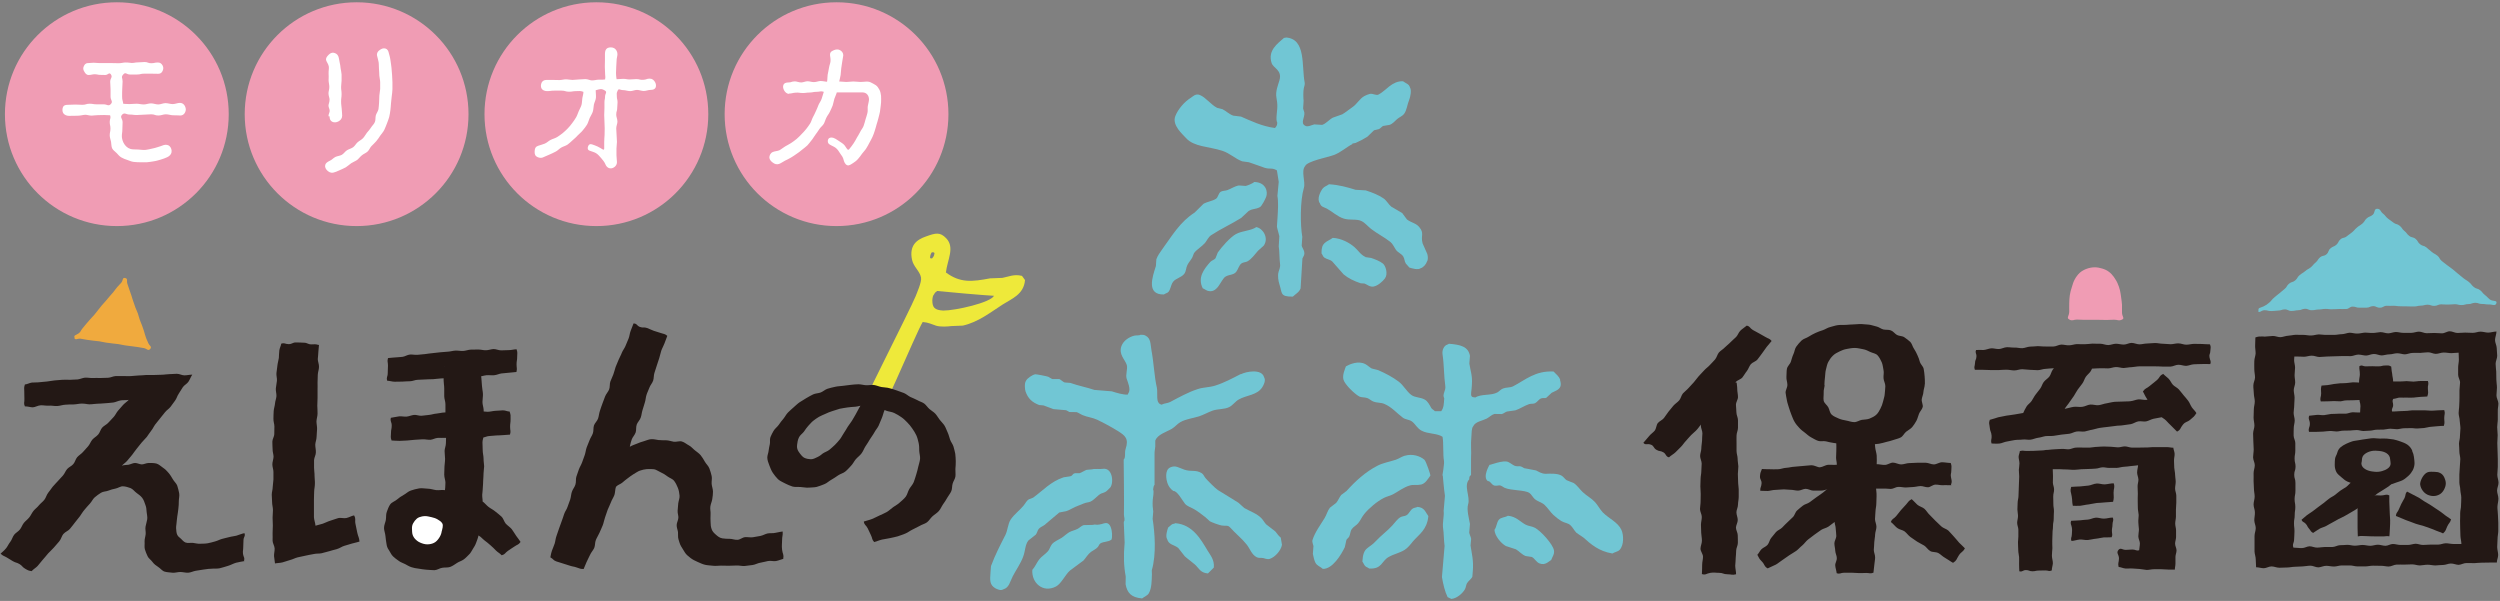 <?xml version="1.0" encoding="UTF-8"?>
<svg id="content" xmlns="http://www.w3.org/2000/svg" width="208" height="50" xmlns:xlink="http://www.w3.org/1999/xlink" viewBox="0 0 208 50">
  <rect x="0" y="0" width="208" height="50" fill="#808080" stroke="none"/>
  <defs>
    <style>
      .cls-1 {
        clip-path: url(#clippath);
      }

      .cls-2, .cls-3, .cls-4 {
        fill: #fff;
      }

      .cls-2, .cls-5 {
        stroke: #92b2d5;
        stroke-miterlimit: 10;
        stroke-width: 3.31px;
      }

      .cls-6 {
        fill: #f0aa3e;
      }

      .cls-6, .cls-7, .cls-8 {
        fill-rule: evenodd;
      }

      .cls-6, .cls-7, .cls-8, .cls-9, .cls-4, .cls-10 {
        stroke-width: 0px;
      }

      .cls-7 {
        fill: #71c6d4;
      }

      .cls-8 {
        fill: #eee93a;
      }

      .cls-5 {
        fill: none;
      }

      .cls-9 {
        fill: #231815;
      }

      .cls-10 {
        fill: #f09cb4;
      }
    </style>
    <clipPath id="clippath">
      <circle class="cls-2" cx="-541.49" cy="-241.03" r="101.98"/>
    </clipPath>
  </defs>
  <g>
    <circle class="cls-3" cx="-541.49" cy="-241.03" r="101.98"/>
    <g class="cls-1">
      <rect class="cls-3" x="-996.83" y="-548.14" width="1100.22" height="724.66"/>
    </g>
    <circle class="cls-5" cx="-541.49" cy="-241.03" r="101.98"/>
  </g>
  <g>
    <g>
      <circle class="cls-10" cx="9.72" cy="9.5" r="9.31"/>
      <circle class="cls-10" cx="29.67" cy="9.5" r="9.31"/>
      <circle class="cls-10" cx="49.62" cy="9.5" r="9.31"/>
      <circle class="cls-10" cx="69.6" cy="9.5" r="9.31"/>
      <path class="cls-8" d="m85.01,22.95c-.64-.16-1.09.07-1.61.17-.34.01-.69.03-1.03.04-1.49.28-2.47.4-3.67-.49.12-1.06.76-2.07.03-2.84-.52-.54-.87-.45-1.68-.16-.82.28-1.41.78-1.17,1.94.12.59.65.94.75,1.48.07.37-.35,1.29-.45,1.56-.38.97-5.36,10.73-5.27,10.94.01.39.21.39.41.6.24.02.77-.04.91-.14.66-.18,3.96-8.35,4.54-9.26.49.04.75.19,1.12.31.35.11.98.07,1.25.03.32-.01.65-.03.97-.04,1.29-.29,2.32-1.12,3.32-1.76.73-.47,1.76-.83,1.85-2.03-.09-.12-.17-.24-.26-.36Zm-7.47-1.45s-.08,0-.11,0c-.02-.02-.04-.04-.05-.06.02-.25.06-.31.15-.45.06,0,.11,0,.17.01.02.02.03.04.05.06-.04.29-.09.28-.2.44Zm.94,4.34c-.73-.04-.91-.26-.91-.86.02-.24.04-.38.15-.5.08-.17.13-.16.25-.27.59.07,4.16.38,4.73.4-.28.57-3.21,1.23-4.22,1.23Z"/>
      <path class="cls-7" d="m91.9,43.53c-.74.24-.7.05-.96.14-.26,0-.52.01-.78.02-.19.05-.35.24-.52.32-.22.11-.46.15-.68.27-.22.13-.43.34-.65.48-.24.15-.6.29-.78.51-.15.18-.19.41-.33.58-.22.26-.55.44-.75.71-.21.27-.33.61-.56.85-.08,1.07.87,1.95,1.96,1.39.45-.23.77-.98,1.17-1.33.38-.28.75-.56,1.13-.84.22-.25.37-.53.63-.72.18-.13.42-.23.56-.4.09-.11.11-.24.23-.31.27-.15.65-.11.88-.29.13.03.17-1.61-.57-1.37Zm12.65-24.65c-.47.33-1.19.31-1.71.59-.46.24-1.22,1.1-1.52,1.54-.06.16-.13.32-.19.48-.1.13-.32.18-.43.3-.51.58-1.09,1.29-.63,2.2.14.05.24.14.36.19.9.31,1.12-.92,1.54-1.17.31-.18.66-.12.88-.39.16-.2.24-.57.45-.71.15-.1.34-.08.5-.17.33-.19.62-.59.87-.88.16-.14.32-.28.47-.42.45-.63-.06-1.44-.6-1.54Zm-1.32,12.24c-.66.34-1.38.73-2.12.96-.49.16-.98.13-1.45.29-.79.25-1.59.7-2.29,1.07-.22.12-.5.1-.71.23-.57-.1-.3-.95-.41-1.42-.21-.9-.26-2.11-.44-3.06-.1-.55-.04-1.04-.51-1.27-.08-.06-.26-.07-.4-.07-.15.09-.34.03-.54.08-.43.11-.89.42-1.05.85-.27.71.32,1.16.44,1.59.09.32-.12.8-.01,1.14.07.23.38.89.14,1.2-.02.04-.03.08-.05.12-.37.03-.98-.16-1.32-.27-.49-.04-.97-.08-1.46-.12-.58-.2-1.39-.36-1.99-.58-.16-.01-.32-.03-.49-.04-.15-.06-.29-.22-.43-.28-.19,0-.38,0-.57,0-.11-.03-.26-.15-.35-.19-.1-.05-1.02-.22-1.08-.21-.23.03-.69.34-.78.55-.14.19-.09.74-.03.89.2.57.53.89,1.13,1.12.12.01.24.02.36.03.23.08.6.23.83.31.35.03.7.06,1.05.09.07.02.21.12.27.15.2,0,.41,0,.61.01.15.05.33.18.47.24.42.18.82.2,1.23.39.61.29,1.21.62,1.76.96.57.37.9.61.61,1.48-.1.3.03.7-.16.88,0,0,.05,4,.02,4.57,0,.2.12.45-.01.61,0,.03,0,.05,0,.08l.07,1.64c-.1,1.13-.07,1.98.09,2.82,0,.22,0,.43-.01.65.13.7.45,1.1,1.37,1.18.18-.14.45-.23.57-.44.24-.43.23-1.05.25-1.57,0-.11,0-.22-.01-.33.39-1.34.25-3.12.07-4.28.02-.2.03-.41.05-.61-.04-.28-.07-.58-.04-.98.02-.24.12-.68.03-.85.02-.2.04-.29.12-.4v-2.57c-.01-.22.04-.36.06-.61,0-.16,0-.33,0-.49.18-.52.96-.73,1.39-.99.25-.15.45-.41.7-.55.49-.27.97-.3,1.55-.48.37-.12.77-.35,1.14-.48.45-.15.97-.09,1.37-.29.3-.15.51-.47.79-.63.67-.38,1.53-.35,1.96-1.02.12-.19.32-.56.15-.84-.2-.71-1.47-.48-1.94-.24Zm10.38-9.74c-.41-.18-.62-.57-.93-.83-.41-.35-1.07-.72-1.79-.76-.55.38-.96.35-.94,1.29.08.1.12.26.22.34.2.15.49.17.67.33.32.36.63.72.95,1.08.38.32.88.56,1.42.74.11,0,.22.01.32.02.2.07.44.31.76.25.35-.07.75-.42.94-.68.27-.37.06-1.05-.17-1.23-.24-.2-.68-.37-.99-.47-.16-.02-.32-.05-.48-.07Zm3.08-3.64c-.31-.18-.63-.36-.94-.55-.24-.2-.38-.51-.65-.69-.42-.29-.95-.49-1.47-.66-.28-.02-.57-.04-.85-.05-.64-.2-1.36-.41-2.21-.46-.16.13-.38.18-.51.34-.19.23-.53.9-.24,1.25.08.29.33.31.58.44.43.23.86.65,1.38.82.52.17,1.09.01,1.49.21.31.15.55.46.81.66.52.4,1.08.67,1.6,1.08.2.16.31.43.45.64.15.23.48.34.62.57.11.18.1.4.21.58.1.11.2.23.3.34.22.07.71.22.93.06.22-.06.45-.31.52-.54.12-.16.1-.43.04-.65-.13-.29-.26-.59-.39-.88-.18-.69.17-.81-.28-1.36-.27-.33-.67-.36-1.02-.63-.13-.17-.25-.34-.38-.51Zm1.25,24.43c-.11.07-.26.06-.38.13-.22.12-.32.44-.54.57-.16.09-.35.07-.5.16-.25.14-.47.46-.67.68-.42.47-.95.84-1.38,1.31-.6.67-1.05.44-1.12,1.7.09.12.14.29.25.39.09.08.22.11.31.19,1.08.07,1.02-.62,1.63-.96.42-.24.9-.33,1.31-.58.28-.17.5-.46.71-.72.52-.6,1.17-.96,1.28-2.1-.26-.34-.3-.71-.91-.77Zm9.76,1.74c-.26-.14-.54-.13-.79-.27-.44-.24-.77-.67-1.45-.73-.25.15-.58.12-.76.34-.18.22-.18.61-.36.83.02.51.56,1.14.95,1.35.28.09.56.18.83.27.27.15.48.43.81.56.17.03.35.06.52.08.25.13.37.44.65.54.46.18.74-.16.96-.29.07-.22.29-.48.23-.8-.09-.53-1.13-1.65-1.6-1.89Zm-23.35-28.76c-.16.12-.52.28-.71.32-.19-.01-.38-.02-.57-.04-.37.07-.65.28-.96.39-.18.06-.38.04-.54.13-.2.12-.21.46-.4.59-.31.2-.72.23-1.04.42-.25.24-.49.49-.74.73-1.22.78-1.87,1.92-2.72,3.09-.17.23-.36.51-.46.79-.01.19-.02.38-.04.57-.31.95-.79,2.39.67,2.36.11-.09.29-.11.38-.22.19-.24.19-.58.38-.83.22-.3.71-.36.94-.68.15-.2.13-.48.25-.72.1-.21.3-.42.41-.63.05-.12.1-.24.14-.36.24-.32.65-.54.91-.84.18-.22.29-.51.53-.66.81-.53,1.68-.92,2.49-1.43.2-.19.4-.38.61-.57.37-.23.55-.12.95-.33.15-.08.45-.68.51-.84.17-.42,0-1.22-.98-1.25Zm12.54,22.76c-.25.07-.52.26-.76.34-.48.16-1.06.26-1.51.49-.99.5-1.85,1.29-2.59,2.11-.15.11-.29.22-.44.33-.17.21-.25.46-.42.66-.17.13-.35.27-.52.4-.2.25-.27.58-.44.86-.33.54-.82,1.2-1.01,1.83-.05.17.06.37.08.5-.02.22-.04.43-.05.65.04.21.12.57.22.75.13.24.41.32.61.5.8.03,1.53-1.18,1.83-1.81.04-.2.09-.4.13-.6.05-.09.18-.18.23-.27.1-.2.09-.46.22-.63.13-.19.38-.31.53-.49.2-.24.31-.53.51-.77.4-.49,1.06-1.04,1.62-1.33.25-.13.51-.17.76-.3.44-.23.9-.6,1.41-.74.31-.09.61,0,.95-.08.34-.08.57-.48.76-.75.03,0-.35-1.17-.5-1.31-.37-.32-1-.51-1.6-.34Zm12.92-6.3c-.1-.32-.35-.47-.55-.7-1.54-.08-2.34.7-3.37,1.23-.26.13-.53.07-.83.18-.18.06-.32.24-.48.33-.52.28-1.35.11-1.83.42-.15-.02-.26-.01-.32-.11-.08-.13,0-.46.01-.65.04-.47.05-.79-.02-1.19-.05-.26-.13-.61-.17-.87.02-.22.04-.43.05-.65-.15-.77-.77-.92-1.75-1-.03.03-.09.05-.13.07-.25.07-.46.42-.4.82.13.84.11,1.81.23,2.63.06.4-.28.68-.09,1.01-.03.5-.04.8-.25,1.08-.18,0-.35,0-.53,0-.08-.1-.24-.16-.3-.27-.15-.26-.28-.55-.55-.7-.36-.2-.8-.15-1.11-.38-.4-.3-.64-.8-1.05-1.11-.49-.37-1.11-.7-1.72-.96-.17-.04-.35-.08-.52-.13-.18-.09-.36-.28-.54-.37-.58-.3-1.29.01-1.61.19-.08.24-.3.7-.21,1.08.09.41.94,1.22,1.31,1.42.21.11.43.05.68.14.17.06.34.23.51.29.31.12.63.07.92.2.61.26,1.04.78,1.54,1.15.2.15.54.15.75.31.29.22.41.55.79.76.53.29,1.28.2,1.75.51.1.56.02,1.47.12,2.01.04.23-.13,1.21-.13,1.21h.03s.1,1.19.18,1.69c-.04.42-.07.84-.11,1.26.06.38-.12,1-.04,1.47.06.37.06,1.07.12,1.44-.07.86-.15,1.73-.22,2.59.1.59.24,1.2.47,1.67.1.05.21.1.31.15.45-.03.94-.46,1.13-.8.09-.16.08-.31.16-.48.11-.21.36-.35.46-.57.01-.16.03-.32.04-.49.07-.88-.09-1.42-.19-2.1.02-.19.03-.38.05-.57-.03-.15-.13-.34-.16-.5.02-.24.04-.49.06-.73-.08-.46-.29-1.19-.15-1.64.19-.63-.4-1.54.09-2.07.01-.21.02-.28.15-.35v-1.35c.04-.73-.04-1.14.03-1.87.02-.29.01-.69.15-.84.17-.39.76-.46,1.12-.64.21-.11.42-.33.65-.39.2,0,.41,0,.61.01.13-.03.3-.17.43-.21.23-.03.47-.07.7-.1.37-.12.76-.39,1.15-.52.17-.05.35,0,.5-.08.19-.1.3-.34.52-.4.16-.05.28.02.41-.05.15-.14.3-.27.44-.41.36-.2.94-.28.7-1.04Zm-17.31-19.66c.1-.02.19-.04.29-.06.33-.14.67-.32.97-.51.19-.18.38-.36.56-.54.14-.03.28-.06.41-.1.13-.06.23-.2.34-.26.18-.03.36-.06.54-.09.27-.09.44-.32.64-.49.17-.14.42-.24.56-.41.24-.31.27-.8.44-1.2.09-.21.21-.79.06-1.01-.08-.31-.36-.34-.58-.52-.92-.03-1.39.76-2.02,1.1-.23.12-.46-.1-.73-.05-.12.03-.34.11-.46.18-.4.22-.62.67-.99.92-.29.19-.56.43-.85.6-.26.09-.53.18-.79.28-.29.15-.58.51-.89.6-.22-.01-.43-.03-.65-.04-.19.04-.56.24-.74.12-.46-.21-.03-.7-.09-1.11-.01-.08-.09-.26-.1-.33.01-.22.03-.43.04-.65-.03-.17-.04-.83.02-1.06.02-.08.1-.3.07-.44-.27-1.39.13-3.65-1.56-3.76-.05.03-.07.03-.16.03-.52.47-1.38,1.04-1.03,2.1.15.44.89.57.65,1.43-.1.36-.35.91-.25,1.45.04.25.09.49.07.86-.02.37-.14.98,0,1.22-.02.28-.08.29-.19.44-1.09-.14-2.02-.6-2.83-.95-.22-.03-.43-.05-.65-.08-.32-.11-.61-.4-.9-.54-.15-.04-.29-.07-.44-.11-.5-.25-.95-.88-1.44-1.07-.36-.14-.58.14-.75.24-.51.32-1.04.91-1.28,1.51-.31.77.62,1.53.9,1.85.65.72,1.9.69,2.99,1.04.65.21,1.06.65,1.66.88.19.03.38.05.57.08.4.13.9.32,1.28.45.47.16.64-.03,1.05.23.05.28.1.62.15.95-.04.39-.08.78-.11,1.17.09.46.05,1.17.01,1.79-.02.26-.03.51-.05.77.04.24.15.53.2.79-.02.28-.04.57-.05.85.07.37.05,1.07.11,1.47.04.25-.08.5-.12.64-.11.36,0,.82.06,1.02.26.78.03,1.05,1.12,1.05.22-.21.54-.37.65-.69.05-.83.1-1.65.15-2.48.02-.07.12-.22.14-.28.1-.33-.15-.57-.2-.79.02-.24.03-.49.05-.73-.17-.97-.19-2.99.13-4.07.16-.53-.26-1.39.11-1.83.17-.4,1.89-.73,2.38-.91.59-.22,1.04-.65,1.56-.92Zm-14.71,31.58c-.08.06-.2.04-.29.1l-.31.26c-.08.22-.24.74-.08.97.12.47.57.45.92.73.18.23.37.47.55.7.27.24.57.44.84.68.33.3.44.69,1.08.74.17-.15.32-.33.49-.49.06-.66-.29-1.02-.53-1.43-.54-.9-1.23-2.15-2.67-2.26Z"/>
      <g>
        <path class="cls-9" d="m20.35,46.68c-.22.04-.46.08-.71.14-.22.06-.43.19-.67.26-.23.06-.45.15-.69.2-.23.05-.48.01-.72.04-.06,0-.31.01-.65.07-.19.03-.4.07-.63.1-.2.03-.41.15-.63.16-.21.01-.43-.06-.65-.06-.22,0-.44.08-.65.06-.22-.03-.45-.03-.65-.09-.21-.06-.36-.28-.54-.39-.18-.12-.34-.23-.47-.41-.13-.18-.33-.3-.41-.48-.09-.2-.18-.4-.23-.59-.05-.21,0-.43-.02-.63-.01-.21.07-.41.09-.62.02-.21-.05-.43-.01-.63.04-.22.11-.41.14-.61.03-.22-.04-.43-.05-.61-.01-.22-.03-.41-.11-.6-.07-.2-.13-.4-.26-.57-.13-.17-.3-.28-.47-.41-.17-.12-.3-.32-.5-.4-.19-.07-.41-.14-.63-.15-.2-.01-.41.15-.62.19-.2.04-.39.09-.59.17-.19.08-.43.06-.62.18-.17.11-.35.23-.52.38-.15.13-.24.34-.39.51-.18.2-.33.36-.45.51-.18.21-.28.4-.39.55-.13.17-.26.32-.42.53-.11.14-.24.32-.42.53-.12.15-.37.23-.54.42-.13.15-.18.42-.34.61-.16.19-.31.36-.45.52-.17.2-.35.34-.48.49-.18.21-.31.38-.44.52-.18.2-.3.38-.43.52-.14.15-.32.24-.5.43-.29-.05-.29-.06-.55-.21-.25-.15-.21-.23-.46-.38-.26-.15-.29-.09-.55-.24-.26-.15-.25-.16-.51-.31-.26-.15-.29-.11-.51-.31.07-.09.28-.23.47-.47.11-.14.2-.35.35-.54.12-.15.17-.39.31-.57.12-.16.34-.26.48-.44.13-.16.19-.38.33-.55.13-.16.31-.28.45-.46.13-.16.21-.37.35-.54.13-.16.32-.29.45-.46.13-.16.32-.29.45-.46.13-.16.18-.4.31-.57.13-.16.25-.34.38-.51.13-.16.29-.31.43-.47.13-.16.3-.31.43-.47.14-.16.21-.38.35-.54.14-.16.37-.24.51-.41.14-.16.18-.4.32-.57.14-.16.34-.27.48-.43.14-.16.29-.32.43-.48.14-.16.21-.38.35-.55.14-.16.35-.27.49-.43.14-.16.19-.41.33-.57.14-.16.37-.25.51-.41.14-.16.29-.31.44-.47.15-.16.23-.37.37-.53.15-.16.28-.33.42-.48.15-.16.33-.27.47-.42-.24.04-.46.01-.65.04-.25.04-.45.16-.64.18-.27.04-.48.04-.66.06-.28.03-.48.03-.66.04-.2,0-.39.05-.66.05-.17,0-.38-.07-.66-.06-.19,0-.4.06-.66.07-.2,0-.42,0-.66.02-.25.01-.47.1-.68.11-.26.02-.49-.05-.69-.03-.27.02-.49-.04-.69-.03-.25.01-.46.16-.67.17-.2,0-.39-.08-.66-.08-.12-.28-.03-.3-.04-.6,0-.31,0-.31-.01-.62,0-.31-.04-.31.05-.6.21-.02.37-.13.58-.16.21-.02.42,0,.64-.03.21-.02.42-.04.63-.06.21-.02.41-.07.63-.09.2-.02.42-.03.63-.05.2-.02.42,0,.64,0,.2-.02.42-.01.63-.03.21-.02.41-.13.63-.15.21-.01.42.04.64.03.21-.01.42,0,.64,0,.21-.01.42-.01.64-.02.21-.01.41-.13.63-.14.21-.01.42.01.64,0,.22-.01.43.02.63,0,.22-.01.43-.04.63-.05.22,0,.44-.03.64-.04.23,0,.44,0,.64,0,.23,0,.44-.02.63-.02.23,0,.44-.05.64-.05.23,0,.44-.03.63-.03.23,0,.43.13.63.13.22,0,.45-.06.66-.06-.12.18-.2.41-.32.59-.12.18-.35.28-.47.46-.12.18-.22.36-.34.54-.12.17-.17.4-.3.57-.13.17-.25.35-.38.52-.13.17-.33.28-.46.45-.13.17-.27.33-.4.5-.13.17-.27.33-.4.5-.13.17-.21.37-.35.54-.13.16-.24.35-.37.52-.13.16-.3.31-.43.47-.13.16-.26.33-.4.5-.14.16-.25.35-.38.51-.14.16-.27.32-.41.49s-.31.26-.45.42c.21-.08.38-.05.54-.08.21-.04.38-.15.56-.15.18,0,.36.11.56.12.17,0,.35-.11.57-.12.23,0,.46,0,.65.05.21.06.37.23.55.35.18.12.32.26.46.43.14.16.24.34.35.52.1.19.3.34.37.54.07.21.12.43.16.63.04.22-.03.45-.03.65,0,.22-.01.44-.04.65-.03.22-.05.44-.09.64-.04.23-.04.45-.07.64-.04.24-.03.43,0,.62.03.22.09.36.28.5.17.13.29.33.48.4.19.07.42.01.62.03.2.02.4.09.61.07.2-.01.41,0,.62-.04.2-.03.4-.1.6-.15.2-.05.39-.16.58-.21.2-.06.41-.1.6-.15.21-.06.42-.07.6-.12.21-.06.48-.18.67-.21.1.26-.08.31-.08.59,0,.28-.02.28-.02.57,0,.28-.05.29-.02.57.04.29.17.29.08.56Z"/>
        <path class="cls-9" d="m26.54,28.68c0,.17-.04.3-.05.56,0,.19-.04.41-.05.64,0,.2.11.42.1.65,0,.21-.09.42-.1.64,0,.21-.01.42-.02.65,0,.21.01.43,0,.65,0,.21,0,.43,0,.65,0,.21-.01.43-.02.64,0,.21.03.43.02.65,0,.22-.08.43-.09.64,0,.22.06.44.05.65,0,.22-.04.43-.04.65,0,.22-.1.43-.11.64,0,.22.06.44.05.65,0,.22-.14.43-.15.64,0,.22,0,.44,0,.65,0,.23.05.45.04.65,0,.24.04.45.03.65,0,.26-.06.48-.06.64,0,.14-.02.4-.02.72,0,.21,0,.46,0,.72,0,.23,0,.47,0,.72.01.23.11.46.13.71.04-.02.25-.06.61-.17.19-.06.39-.18.63-.25.21-.06.42-.15.64-.21.22-.06.48.04.69-.01.23-.05.43-.18.64-.22.18.33.04.37.12.73.08.36.07.37.15.73.08.36.15.35.18.72-.09.04-.3.07-.61.16-.18.05-.4.12-.64.19-.2.05-.39.21-.62.27-.21.05-.42.12-.64.18-.21.05-.43.11-.64.17-.21.05-.45.01-.67.07-.22.05-.44.07-.66.13-.22.05-.44.09-.65.14-.22.05-.42.17-.63.22-.23.06-.44.15-.64.2-.25.06-.45.05-.63.09-.02-.21-.06-.39-.08-.61-.01-.21.06-.43.05-.64-.01-.21-.16-.42-.17-.63,0-.21.01-.42,0-.64,0-.21.02-.43.02-.64,0-.21-.02-.43-.02-.64,0-.22.03-.43.03-.64,0-.22-.07-.43-.07-.64,0-.22-.03-.43-.03-.64,0-.22.08-.43.08-.64,0-.16.05-.37.06-.63,0-.19,0-.4,0-.63,0-.2-.09-.41-.09-.63,0-.2.09-.41.1-.63,0-.2-.09-.42-.08-.63,0-.2-.03-.42-.02-.63,0-.21.16-.41.16-.63,0-.21,0-.42.01-.63,0-.21-.09-.42-.08-.64.01-.21,0-.42.02-.63.01-.21.09-.41.11-.63.01-.21.11-.41.12-.63.01-.21-.07-.43-.05-.64.02-.21.07-.42.09-.63.02-.21-.06-.43-.04-.64.02-.21.06-.42.08-.63.02-.21.09-.42.12-.63.02-.21.01-.43.04-.63.03-.21.13-.36.16-.56.3-.09.29.03.61.04.32,0,.32-.15.63-.14.32,0,.32.01.63.02.32,0,.31.13.63.14.31,0,.31-.04.61.05Zm5.76,1.11c.19-.03.32-.02.55-.05.2-.02.41-.02.63-.05.2-.02.4-.17.62-.19.2-.02.42.04.64.02.21-.02.42-.04.63-.06.21-.02.42-.07.63-.08.21-.02.42-.05.63-.07.21-.02.42-.03.63-.05.21-.01.42-.08.63-.09.21-.01.43.04.64.03.21-.01.42-.1.63-.11.21-.01.43,0,.64-.01.21,0,.43.07.64.06.21,0,.42-.09.63-.1.22,0,.43.12.64.11.22,0,.43-.02.64-.02.22,0,.42-.07.63-.07.1.3.05.31.05.63s-.05.32-.05.63.06.32-.01.63c-.15.02-.34.03-.61.06-.18.02-.4.03-.63.06-.19.02-.39.13-.62.15-.2.02-.42-.02-.64,0-.2.02-.41.1-.63.12-.2.02-.41.07-.63.09-.21.02-.43-.12-.65-.1-.21.02-.41.11-.63.13-.21.02-.42,0-.64,0-.21.01-.42.01-.64.03-.21.01-.42.05-.63.06-.21.01-.42,0-.63.02-.21,0-.42.03-.64.03-.21,0-.42.12-.63.12-.21,0-.42.02-.64.03-.21,0-.43,0-.64.01-.21,0-.41-.08-.62-.08-.1-.3.04-.31.04-.63s.02-.32.02-.64c0-.31-.08-.31,0-.61Zm4.65.68c.29-.05.28-.05.57-.08.29-.03.29,0,.58-.02.29-.03.28-.15.57-.17.29-.03.3.05.59.03.29-.03.29-.1.58-.06.04.15.08.34.12.63.02.2.07.42.09.66.02.21.04.43.05.66.01.21.07.43.08.66.01.22-.04.44-.04.67,0,.22.09.44.1.66,0,.22,0,.45,0,.67,0,.22-.08.45-.07.67,0,.23.08.45.09.67,0,.23-.12.46-.12.67,0,.24.02.46.02.67,0,.25.07.47.07.67,0,.29.05.52.05.66,0,.19-.05.39-.05.59,0,.2-.02.4-.03.59,0,.2-.02.4-.03.59,0,.21-.04.41-.05.59-.01.25.05.44.03.57.19.14.32.32.49.45.19.15.4.24.56.38.18.15.37.28.52.43.17.16.22.43.36.59.16.17.36.29.5.46.14.18.24.38.37.56.13.18.24.31.36.5-.19.26-.24.19-.51.38-.27.19-.28.17-.54.36-.27.19-.21.28-.52.37-.16-.17-.33-.25-.47-.39-.15-.16-.3-.3-.46-.44-.16-.14-.31-.27-.49-.4-.16-.12-.31-.31-.51-.42-.04.22-.13.42-.19.59-.07.21-.17.36-.27.52-.11.17-.19.36-.34.49-.14.13-.27.29-.45.41-.15.11-.36.16-.54.28-.18.12-.36.25-.57.33-.2.07-.43.03-.66.07-.21.03-.41.19-.65.2-.21,0-.43-.03-.67-.04-.21-.01-.43-.06-.66-.09-.2-.02-.39-.06-.58-.12-.19-.06-.36-.17-.53-.26-.18-.09-.38-.15-.53-.27-.17-.12-.34-.24-.47-.37-.16-.15-.23-.36-.33-.5-.15-.2-.19-.38-.21-.52-.04-.23-.07-.45-.09-.67-.02-.24-.12-.46-.12-.67,0-.24.11-.45.15-.66.04-.23,0-.47.08-.68.08-.22.16-.45.29-.63.13-.18.39-.25.56-.4.17-.14.34-.27.55-.38.21-.11.38-.3.61-.37.21-.07.45-.14.7-.18.22-.03.46.02.72.03.22,0,.45.09.7.12.22.02.46-.04.71,0,.01-.12.04-.3.04-.64,0-.18-.1-.4-.1-.66,0-.2.02-.41.02-.66,0-.15.05-.37.05-.65,0-.19-.04-.41-.04-.65,0-.2.11-.42.11-.65,0-.21.02-.43.01-.65,0-.21-.17-.43-.17-.65,0-.21,0-.43,0-.65,0-.22.12-.44.12-.65,0-.22,0-.44,0-.65,0-.22-.1-.44-.1-.65,0-.23,0-.45,0-.66,0-.23-.05-.45-.05-.65,0-.25,0-.47,0-.65,0-.36.06-.51.06-.56Zm.78,5.9c-.23.01-.44.05-.64.06-.23.01-.45,0-.65,0-.23.01-.44.15-.63.16-.23.01-.45-.05-.65-.04-.23.01-.44.03-.64.04-.23.01-.43.05-.64.06-.21,0-.42.03-.64.03-.2,0-.43-.02-.66-.03-.11-.29-.05-.32-.05-.63s.06-.31.06-.62-.15-.34-.07-.64c.16-.02.45-.09.69-.12.19-.02.41.04.63.02.2-.02.4-.12.61-.14.2-.02.42.09.63.07.21-.02.41-.05.62-.07.21-.02.42-.1.62-.11.22-.02.42-.08.62-.09.23-.02.44.02.62.02.29-.01.29,0,.57,0,.29-.01.29,0,.57-.02.29-.01.29,0,.57,0,.23,0,.44-.1.64-.11.23,0,.45.05.65.05.23,0,.44-.07.64-.08.23,0,.44-.04.64-.04.23,0,.36.1.56.1.1.31.08.3.08.63s-.04.33-.04.65.08.32-.01.64c-.2.02-.35.02-.55.04-.19.02-.39.02-.6.03-.19.01-.39.04-.6.05-.19.01-.38.13-.6.14-.19.01-.39.04-.61.05q-.29.02-.58.03c-.29.02-.29-.05-.58-.07-.3-.01-.3-.05-.59-.03Z"/>
        <path class="cls-9" d="m65.22,46.48c-.17.04-.4.15-.66.2-.19.04-.44-.05-.67,0-.2.04-.41.1-.64.14-.21.03-.41.16-.64.19-.21.03-.43.06-.65.08-.22.02-.44-.05-.66-.04-.22.01-.44.01-.66.02-.22,0-.44,0-.66-.01-.22,0-.45.04-.66.01-.22-.03-.45-.03-.66-.08-.22-.05-.43-.16-.62-.24-.21-.09-.41-.19-.58-.32-.17-.14-.37-.28-.48-.47-.12-.19-.23-.36-.32-.52-.11-.19-.15-.39-.21-.57-.06-.18-.02-.39-.04-.6-.02-.18-.12-.37-.11-.59,0-.18.12-.37.14-.59.02-.18-.08-.39-.06-.61.02-.18.03-.39.05-.6.03-.23.13-.44.11-.64-.02-.23-.06-.45-.14-.65-.08-.21-.19-.42-.31-.58-.14-.18-.38-.24-.55-.37-.18-.14-.36-.25-.54-.33-.25-.12-.45-.26-.59-.27-.16-.01-.36-.03-.6-.01-.17.01-.36.06-.58.13-.17.06-.32.18-.52.29-.16.09-.3.21-.48.34-.15.11-.3.23-.46.37-.14.12-.38.18-.52.34-.08.22-.06.48-.13.68-.08.22-.22.41-.29.61-.08.22-.19.42-.27.62-.08.22-.14.43-.22.64-.08.22-.11.45-.19.65-.08.22-.19.42-.27.62-.09.21-.22.4-.3.6-.09.21-.05.46-.14.67-.09.2-.26.37-.35.58-.09.2-.2.39-.29.6-.09.2-.14.35-.24.57-.29,0-.28-.03-.56-.12-.28-.1-.29-.06-.57-.15-.28-.1-.29-.08-.57-.18-.28-.1-.29-.08-.57-.18-.28-.1-.24-.2-.5-.34.03-.09.03-.25.13-.55.06-.18.16-.37.23-.6.06-.19.07-.41.15-.63.07-.2.14-.4.21-.61.07-.2.15-.4.22-.61.07-.2.15-.41.21-.61.07-.21.22-.39.28-.59.07-.21.15-.41.22-.61.07-.21.07-.44.14-.64.07-.22.23-.39.29-.59.08-.23.02-.47.08-.66.09-.26.17-.47.21-.61.07-.2.2-.39.27-.59.07-.2.14-.41.22-.61.07-.2.09-.43.16-.63.07-.2.17-.4.24-.6s.21-.38.28-.59c.07-.2.02-.45.09-.65s.27-.36.34-.57.08-.43.15-.63.13-.41.21-.61c.07-.2.15-.4.23-.61.08-.2.25-.37.33-.57.08-.2.03-.45.1-.65.08-.2.17-.4.25-.6.08-.2.12-.42.19-.62.08-.2.17-.4.25-.6.08-.2.2-.39.27-.59.08-.2.23-.37.31-.58.08-.2.17-.4.25-.6.08-.2.09-.43.17-.63.08-.2.16-.42.24-.62.3,0,.25.18.53.29.28.1.32-.01.6.09.28.1.27.13.55.23.28.1.29.08.57.18.28.1.33.05.56.24-.06.2-.17.43-.24.64-.07.2-.19.39-.26.59-.07.2-.1.42-.17.62-.07.2-.14.41-.2.61-.07.21-.13.41-.2.62-.07.21-.04.45-.11.65-.07.21-.24.38-.31.58-.07.21-.18.4-.24.6-.07.21-.07.44-.14.64-.07.21-.12.42-.19.62-.07.21-.08.44-.15.63-.07.21-.26.38-.33.57-.08.22-.03.47-.09.66-.08.23-.26.4-.32.57-.13.36-.16.61-.17.63.2-.12.4-.18.57-.25.21-.09.4-.16.59-.21.22-.06.41-.16.6-.17.24-.02.44.05.63.07.25.02.46.02.62.02.23,0,.44.09.64.12.23.03.48-.08.68-.02.22.06.4.23.58.32.2.1.33.28.5.41.17.14.35.25.49.42.14.17.24.35.35.54.11.19.29.34.37.55.08.2.14.42.19.63.05.21-.02.44,0,.66.02.22.11.43.11.64,0,.19-.02.4-.06.63-.03.2-.13.4-.16.62-.03.21.04.44.02.64-.02.22,0,.42,0,.63,0,.22.02.42.09.61.07.2.2.32.37.47.13.11.28.25.52.29.19.03.4.04.63.04.2,0,.42.1.64.08.21-.01.4-.2.62-.22.21-.02.43.04.64.01.21-.03.42-.07.63-.11.22-.04.41-.17.61-.21.23-.04.46,0,.64-.05.34-.07.57-.11.61-.11.02.37-.05.37-.05.75,0,.38-.04.38,0,.76.04.38.17.39.09.75Z"/>
        <path class="cls-9" d="m73.87,33.55c-.07.13-.18.34-.29.61-.08.18-.12.41-.22.64-.08.19-.16.4-.26.62-.09.19-.25.36-.36.57-.1.19-.25.37-.37.57-.11.19-.23.38-.36.57-.12.18-.19.41-.33.59-.13.18-.32.31-.48.49-.14.17-.24.39-.4.55-.12.12-.27.31-.48.48-.16.13-.4.18-.6.32-.18.12-.36.25-.56.36-.19.1-.36.28-.57.36-.2.08-.42.17-.64.23-.21.05-.45.04-.67.06-.22.02-.44-.04-.67-.05-.22-.02-.45.02-.67-.04-.21-.06-.41-.16-.62-.26-.19-.11-.42-.19-.59-.35-.16-.16-.31-.35-.43-.53-.13-.19-.21-.42-.29-.62-.09-.22-.17-.45-.17-.66,0-.18.09-.36.11-.56.02-.18.06-.36.1-.55.04-.18-.02-.39.05-.58.07-.17.16-.35.26-.52.11-.19.3-.32.43-.5.12-.18.25-.35.39-.51.14-.17.23-.37.38-.52.15-.15.32-.3.48-.44.16-.14.32-.3.5-.42.18-.12.37-.23.55-.34.19-.11.38-.22.57-.31.19-.09.43-.08.63-.16.2-.08.37-.25.57-.31.21-.06.42-.12.63-.16.21-.05.43-.05.64-.08.21-.03.43-.06.64-.08.21-.02.43-.05.65-.05.21,0,.43.07.64.08.21.01.44-.04.65-.02.21.03.42.13.63.17.21.04.43.03.64.09.21.05.41.12.62.19.2.07.41.14.61.22.2.08.35.24.54.33.19.09.39.16.57.26.18.11.4.16.57.28.17.13.28.32.44.46.16.14.35.24.49.39.14.15.24.35.37.51.13.17.29.31.4.49.11.18.17.39.26.57.09.19.13.4.2.59.07.2.22.37.28.57.05.2.12.41.15.61.03.21.03.42.04.63.01.21-.02.42-.03.63-.01.21.03.43,0,.63-.03.21-.18.39-.23.59-.06.2-.03.43-.11.62-.08.19-.23.36-.33.54-.11.2-.23.38-.36.56-.13.19-.21.41-.36.57-.15.17-.36.28-.52.43-.17.15-.28.37-.46.5-.18.13-.42.18-.61.3-.2.11-.4.21-.59.3-.21.1-.39.25-.59.33-.22.08-.43.17-.63.23-.22.07-.45.1-.65.15-.23.06-.46.07-.66.12-.25.06-.49.17-.66.21-.21-.24-.13-.3-.27-.58-.14-.28-.13-.29-.27-.57-.14-.28-.28-.25-.32-.56.21-.07.46-.12.68-.21.21-.08.4-.19.62-.29.2-.09.41-.18.61-.29.19-.11.35-.28.54-.41.18-.13.39-.23.55-.39.16-.15.35-.29.49-.48.13-.17.17-.42.29-.63.11-.19.28-.36.37-.57.08-.2.14-.42.21-.64.07-.21.12-.43.17-.65.05-.22.13-.43.15-.65.02-.22-.06-.45-.07-.67,0-.22,0-.44-.05-.66-.05-.22-.1-.43-.19-.63-.09-.2-.21-.38-.34-.57-.12-.18-.26-.35-.42-.51-.15-.15-.3-.31-.5-.44-.18-.12-.36-.24-.58-.34-.21-.1-.44-.11-.64-.18-.21-.08-.41-.19-.62-.24-.22-.05-.43-.12-.65-.15-.22-.03-.45-.05-.66-.06-.22,0-.44.09-.66.11-.22.02-.44.02-.66.06-.22.04-.44.06-.65.11-.21.06-.42.13-.63.2-.2.06-.38.14-.55.22-.19.08-.37.16-.54.25-.18.1-.33.22-.49.34-.15.12-.27.28-.41.42-.13.14-.23.3-.35.47-.11.15-.3.27-.4.45-.13.24-.14.47-.17.64-.04.28.04.45.14.6.15.22.31.41.44.48.2.1.4.12.57.13.21,0,.38-.11.54-.18.2-.09.35-.22.46-.31.17-.11.38-.17.54-.3.16-.13.31-.27.46-.41.14-.14.28-.3.41-.46.13-.16.21-.35.33-.52.12-.16.21-.35.32-.52.11-.17.24-.33.35-.5.11-.17.2-.35.31-.53.11-.18.19-.37.29-.54.11-.18.21-.35.32-.53.11-.18.27-.34.38-.51.3.01.27.17.55.27.28.1.3.06.59.14.3.08.31.05.56.22Z"/>
        <path class="cls-9" d="m136.72,36.85c.14-.18.35-.39.48-.56.14-.18.34-.3.47-.46.14-.18.13-.46.26-.63.14-.17.38-.25.51-.42.14-.17.24-.36.38-.53.14-.16.27-.33.41-.5.14-.16.33-.27.48-.44.14-.16.17-.41.31-.58.14-.15.32-.28.47-.45.14-.16.29-.31.44-.48.14-.16.26-.34.41-.51.16-.17.31-.32.44-.47.16-.18.35-.3.47-.44.16-.18.32-.32.44-.47.15-.18.19-.42.32-.58.14-.16.34-.26.49-.42.13-.14.31-.26.47-.43.13-.14.3-.27.47-.44.14-.13.2-.38.37-.54.14-.14.35-.26.52-.41.29.07.24.2.5.36.26.16.27.13.53.29.26.16.27.14.53.3.26.16.32.1.51.33-.14.17-.27.33-.41.49-.14.17-.24.36-.38.53-.14.17-.25.36-.39.52-.14.17-.41.23-.55.39-.14.17-.2.4-.33.57-.14.17-.24.37-.37.53-.14.17-.41.22-.55.38-.14.17-.25.35-.39.52-.14.16-.18.41-.32.57-.14.16-.27.33-.41.49-.14.16-.37.24-.51.41-.14.16-.29.31-.43.47-.14.16-.29.31-.43.47-.14.16-.22.38-.36.54-.14.16-.25.35-.4.51-.14.16-.32.28-.47.44-.15.15-.28.32-.43.48-.15.15-.26.34-.41.49-.15.15-.3.3-.46.46-.15.15-.39.27-.54.42-.29-.07-.21-.26-.47-.42-.26-.15-.32-.05-.58-.21-.26-.15-.18-.33-.47-.43-.31-.11-.44.08-.62-.16Zm4.88,10.87c0-.22.03-.52.02-.74,0-.22.07-.44.07-.66,0-.22-.2-.44-.21-.66,0-.22.12-.44.12-.67s-.05-.44-.06-.66c0-.22-.02-.44-.02-.66s.07-.44.07-.66c0-.22-.15-.44-.15-.66,0-.17.05-.38.05-.63,0-.19.01-.4.01-.63,0-.2-.03-.41-.03-.63,0-.2.02-.41.02-.63,0-.2.06-.41.06-.63,0-.21.03-.42.03-.63,0-.21-.13-.42-.13-.63,0-.21.1-.42.1-.63,0-.21.05-.42.06-.63,0-.21.02-.42.03-.63,0-.21-.13-.43-.13-.64,0-.21.05-.43.05-.63,0-.21.06-.42.06-.63,0-.22-.02-.43,0-.63,0-.22,0-.43,0-.63,0-.22.04-.43.04-.62.33-.15.35-.07.7-.14.35-.06.34-.11.7-.18.35-.06.35-.1.7-.16.35-.06.37.04.73.04,0,.13.05.28.05.57,0,.19.06.4.06.64,0,.2-.17.41-.17.64,0,.2.04.41.04.64,0,.21.13.42.13.64,0,.21,0,.42,0,.64,0,.21-.12.42-.12.64,0,.21-.01.43,0,.64,0,.21,0,.43,0,.64,0,.22.09.43.09.64,0,.22.05.43.06.64,0,.22-.04.44-.04.64,0,.23.02.44.02.64,0,.24.05.45.05.63,0,.21,0,.43,0,.64,0,.22-.06.43-.06.64,0,.22-.13.43-.13.63,0,.22.11.43.11.64,0,.22-.14.43-.15.63,0,.22.15.43.15.64,0,.22.02.43.01.64,0,.22-.14.43-.14.63,0,.22-.03.43-.04.63,0,.22-.03.43-.04.63,0,.23.08.53.07.72-.34.09-.37,0-.72,0s-.35-.12-.7-.12-.36-.05-.71,0c-.37.06-.39.21-.72.1Zm20.76-7.35c-.22.01-.51-.02-.7,0-.23.01-.44-.06-.63-.05-.23.01-.42.21-.61.22-.23.01-.44-.11-.63-.1-.22.01-.41.07-.62.08-.2.01-.4.03-.62.04-.19,0-.39-.06-.62-.05-.19,0-.39.16-.61.17-.19,0-.4-.04-.62-.03-.19,0-.39,0-.61,0,0,.13.05.33.04.62,0,.18-.02.4-.02.64,0,.2-.06.41-.07.64,0,.2-.04.41-.04.64,0,.2.12.42.12.64,0,.21-.1.42-.11.64,0,.21-.06.42-.07.64,0,.21-.03.42-.04.64,0,.21.12.43.11.64,0,.21-.06.42-.07.64-.01.21-.06.41-.07.62-.29.1-.3.02-.6.02-.3,0-.3.02-.61.01-.3,0-.3-.03-.61-.03-.31,0-.31.01-.61,0-.31,0-.34.14-.63.04-.01-.19-.11-.44-.12-.66-.01-.18.15-.39.13-.62,0-.18-.12-.38-.13-.6,0-.18-.07-.38-.07-.61,0-.19.16-.4.16-.62,0-.19-.04-.39-.05-.61,0-.19-.08-.33-.09-.54-.2.13-.31.25-.49.37-.2.14-.45.17-.63.29-.2.14-.38.27-.55.39-.19.14-.37.28-.54.41-.18.14-.31.35-.48.49-.18.14-.32.32-.5.45-.18.13-.38.23-.57.36-.18.12-.36.26-.56.39-.18.11-.35.27-.56.39-.18.1-.48.21-.69.32-.31-.17-.23-.31-.47-.56-.24-.25-.23-.26-.39-.57.15-.16.19-.3.33-.45.15-.16.39-.22.52-.38.14-.16.17-.42.3-.57.14-.16.26-.33.4-.49.14-.16.38-.23.52-.38.14-.16.3-.3.44-.44.15-.15.3-.29.45-.43.15-.14.19-.41.35-.55.15-.14.32-.27.48-.4.16-.13.4-.16.57-.29.16-.12.33-.25.5-.37.17-.11.33-.24.51-.36.17-.11.32-.28.5-.39.01,0-.2.15-.59.16-.18,0-.39,0-.63,0-.2,0-.41-.15-.63-.15-.2,0-.41.15-.63.15-.21,0-.42-.07-.63-.07-.21,0-.43-.04-.63-.03-.22,0-.43.04-.63.04-.23,0-.45.08-.63.09-.33,0-.57-.02-.63-.02-.01-.3.09-.3.11-.6.02-.3-.15-.31-.13-.62.02-.3.06-.31.16-.59.18,0,.37.03.67.02.18,0,.41.02.69,0,.2,0,.42-.11.68-.12.21-.01.43-.08.68-.09.21-.01.44-.05.68-.06.21-.01.44-.05.69-.06.3-.01.54.18.73.17.25-.02.44-.19.7-.21.19-.01.41.02.71,0,.01-.21-.06-.4-.06-.58,0-.21.02-.4.02-.59,0-.21.01-.4,0-.58,0-.22,0-.41,0-.58,0-.23.06-.36.08-.52.3-.08.29.02.6.02s.31-.09.62-.09.31.12.62.12.31-.17.62-.17.34-.08.63.01c0,.19-.02.48,0,.76.02.22.04.47.06.72.02.24.11.48.13.71.02.26,0,.5,0,.72.23,0,.45.07.68.06.23,0,.45-.19.67-.19.23,0,.46.15.68.15.23,0,.46-.11.68-.11.23,0,.46-.03.68-.03.23,0,.46,0,.68,0,.23,0,.46.14.68.14.23,0,.46-.18.68-.18.23,0,.51.06.73.06.1.28.05.31.05.61s-.08.28-.03.57c.06.31.1.36,0,.63Zm-10.55-8.36c0,.21-.1.43-.08.66.01.22-.04.46,0,.67.05.22.29.36.39.56.1.19.11.44.28.6.15.14.36.22.58.32.18.08.39.13.63.17.2.03.42.13.66.13s.44-.16.64-.19c.24-.03.45-.03.63-.1.22-.09.4-.18.55-.31.17-.15.26-.33.36-.52.1-.19.17-.38.22-.59.04-.21.13-.41.14-.63.01-.22.05-.44.05-.65,0-.23-.14-.45-.15-.66-.02-.23.05-.46,0-.67-.05-.23-.06-.46-.15-.66-.09-.21-.21-.43-.35-.58-.15-.16-.4-.18-.61-.28-.18-.09-.37-.19-.61-.23-.2-.03-.42-.1-.66-.1s-.46.04-.66.08c-.24.04-.44.12-.62.21-.21.1-.4.2-.55.35-.16.15-.28.33-.39.53-.1.19-.13.4-.19.62-.06.21-.05.42-.08.64-.02.21-.05.42-.05.65Zm8.33-.04c0,.22-.1.43-.11.63-.01.22-.11.41-.14.61-.03.22.12.46.08.65-.05.21-.24.38-.31.57-.08.2-.12.41-.22.59-.11.19-.22.37-.35.52-.14.16-.34.25-.5.38-.16.13-.26.37-.44.47-.18.1-.4.14-.6.21-.19.07-.4.12-.61.17-.2.05-.4.12-.61.15-.2.03-.41.04-.63.06-.2.02-.42-.03-.63-.02-.2,0-.41-.01-.63-.01-.22,0-.43.13-.64.13-.22,0-.43-.11-.63-.12-.22-.02-.42-.09-.63-.11-.22-.03-.42-.08-.62-.13-.21-.05-.46.03-.65-.04-.21-.07-.39-.19-.58-.29-.19-.1-.35-.25-.51-.38-.17-.13-.34-.25-.48-.41-.14-.15-.28-.31-.39-.5-.11-.18-.18-.38-.26-.58-.07-.19-.15-.39-.21-.6-.05-.2-.14-.4-.17-.61-.03-.2-.09-.42-.11-.64-.01-.2.15-.42.15-.65s-.1-.45-.08-.66c.02-.23,0-.46.04-.67.04-.23.27-.4.33-.6.07-.22.12-.43.21-.62.1-.2.11-.46.24-.63.13-.18.28-.36.44-.51.16-.15.41-.2.59-.32.18-.12.37-.21.57-.31.2-.09.39-.16.61-.23.21-.07.39-.21.61-.26.21-.05.42-.13.64-.16.22-.03.44,0,.66-.02.22-.01.44-.04.66-.04s.42-.04.63-.03c.21.01.42.03.63.05.21.02.41.11.62.15.21.04.38.2.58.25.2.05.44,0,.63.08.2.07.33.28.51.38.19.1.44.07.61.19.17.12.35.25.5.39.14.15.18.39.3.56.12.17.2.35.29.54.09.18.15.37.21.58.06.19.27.35.31.56.04.2.06.41.08.63.02.2.02.42.02.63Zm2.34,14.85c-.21-.11-.45-.3-.64-.4-.22-.12-.38-.3-.56-.4-.22-.12-.5-.06-.68-.17-.21-.12-.33-.35-.51-.46-.2-.12-.4-.21-.59-.33-.18-.12-.36-.24-.55-.38-.17-.12-.3-.32-.49-.47-.16-.12-.43-.14-.62-.29-.17-.13-.33-.35-.52-.49.11-.3.23-.24.44-.49.21-.24.19-.26.4-.5.21-.24.22-.23.43-.47.21-.24.18-.28.46-.44.18.15.31.32.47.46.17.15.43.2.59.34.17.15.28.37.44.51.17.15.31.34.47.48.17.16.33.32.49.47.17.16.43.21.59.35.17.16.3.34.46.5.16.16.29.35.44.51.16.16.33.31.48.47-.18.34-.29.26-.5.58-.22.34-.17.43-.49.63Z"/>
        <path class="cls-9" d="m183.89,30.29c-.2.01-.49-.02-.72,0-.2.01-.42,0-.65.02-.21.01-.42.12-.64.13-.21,0-.43-.1-.65-.09-.21,0-.42.14-.64.15-.21,0-.43,0-.65,0-.21,0-.43-.03-.65-.02-.21,0-.43,0-.65,0-.21,0-.43,0-.65,0-.21,0-.43.06-.65.07-.21,0-.43.06-.65.07-.21,0-.43-.09-.65-.08-.21,0-.43.11-.65.11-.21,0-.43-.02-.65-.01-.21,0-.43.02-.65.03-.21,0-.43-.06-.65-.06-.21,0-.43.06-.65.07-.21,0-.43.08-.65.09-.21,0-.43-.09-.65-.09-.21,0-.43-.04-.65-.04-.22,0-.43.04-.65.05-.22,0-.43.11-.65.11-.21,0-.43-.03-.65-.03-.21,0-.43-.05-.65-.05-.22,0-.43.1-.65.1-.22,0-.43-.06-.65-.06-.22,0-.43.02-.65.03-.22,0-.43,0-.65,0-.22,0-.43-.01-.65-.02-.22,0-.46,0-.68,0-.1-.26,0-.28.01-.56,0-.27.11-.27.12-.55s-.13-.28-.03-.54c.21-.01.4,0,.62,0,.21-.01.42-.12.64-.14.21-.01.43.07.65.06.21-.01.42-.14.64-.15.21-.01.43.04.65.03.21-.01.43.06.65.05.21-.01.42-.12.64-.13.21,0,.43-.03.65-.04.21,0,.43.04.65.03.21,0,.43,0,.65,0,.21,0,.43-.15.65-.16.21,0,.43.07.65.06.21,0,.43-.09.65-.1.21,0,.43.02.65.01.21,0,.43-.04.65-.05.21,0,.43.02.65.01.21,0,.43.11.65.11.21,0,.43-.11.65-.11.21,0,.43.07.65.07.22,0,.43-.14.65-.14.22,0,.43.12.65.12.22,0,.43-.07.65-.07.21,0,.43-.04.65-.04.22,0,.43.06.65.06.22,0,.43.04.65.04.22,0,.43-.08.65-.07.22,0,.43.11.65.11.22,0,.44-.07.65-.07.22,0,.43,0,.65.01s.45.03.67.03c.1.25.04.28.03.54,0,.27-.12.27-.07.54.05.29.16.32.06.57Zm-3.36,4.32c-.18.04-.46.06-.71.11-.19.04-.41.07-.64.12-.2.04-.39.17-.62.22-.2.04-.44-.04-.66,0-.21.04-.4.19-.62.23-.21.04-.42.05-.64.09-.21.04-.43.02-.65.06-.21.03-.43.05-.64.08-.21.03-.43.04-.64.08-.21.03-.42.11-.63.15-.21.03-.42.11-.63.15-.21.03-.44-.03-.66,0-.22.03-.42.16-.63.19-.22.03-.44.04-.65.07-.22.03-.43.07-.64.1-.22.03-.44,0-.65.02-.22.03-.43.12-.64.14-.22.03-.42.13-.63.16-.22.03-.45-.04-.66-.01-.22.03-.45.01-.65.04-.23.03-.44.09-.64.12-.24.03-.44.15-.63.17-.26.03-.51,0-.67,0-.1-.31.03-.34,0-.66-.03-.33-.12-.32-.15-.65-.03-.33-.11-.36,0-.66.33-.08.51-.16.69-.21.18-.04.36-.08.7-.14.18-.03.41-.05.7-.1.2-.03.42-.08.69-.12.07-.16.16-.34.28-.54.1-.17.3-.28.42-.46.11-.16.2-.36.33-.53.12-.17.26-.32.38-.49.13-.17.17-.39.3-.56.13-.17.33-.28.46-.44.13-.17.17-.41.28-.57.13-.19.31-.32.4-.48.29-.06.3.08.59.08s.3-.1.6-.1.3-.01.6-.01.3.06.6.06.29-.04.59.03c-.05.13-.07.3-.21.53-.1.16-.28.29-.41.47-.11.16-.16.38-.29.56-.11.17-.26.32-.38.5-.12.17-.21.36-.32.53-.12.18-.25.34-.36.51-.11.18-.31.39-.41.57.24-.04.52-.14.75-.17.24-.03.47.03.7,0,.23-.02.45-.17.68-.19.22-.02.47.08.71.05.22-.03.44-.13.68-.16.14-.02.36-.09.65-.12.19-.02.42,0,.66-.02.21-.02.43,0,.65-.03.21-.02.42-.12.64-.15.22-.02.45.06.67.04.23-.02.44-.12.65-.14.24-.02.46-.04.66-.06.28-.02.51-.02.67-.03.06.38-.03.38,0,.77.03.4.08.42-.02.79Zm-8.21,5.9c.24-.03.54-.02.76-.04.23-.03.46-.04.68-.07.23-.03.44-.15.67-.17.22-.02.46.08.69.07.22-.01.5-.09.74-.09.12.36-.01.4-.01.78,0,.38.05.39-.04.76-.21.03-.44.02-.68.05-.22.03-.46.03-.69.05-.23.03-.46.09-.68.12-.25.02-.47.09-.68.11-.28.02-.45,0-.62,0-.08-.38-.03-.38-.09-.76-.06-.41-.16-.43-.05-.81Zm0,2.82c.18-.02.47-.01.74-.04.2-.03.42-.04.66-.06.21-.02.42-.14.65-.16.21-.02.45.09.68.08.22,0,.5-.09.73-.09.11.25-.02.3-.02.57s-.05.27-.05.54.08.28-.02.53c-.22.02-.42,0-.64.01-.22.02-.44.09-.67.11-.23.02-.45.09-.67.11-.23.02-.46-.06-.68-.04-.23.02-.47.11-.68.12-.1-.26.03-.28.03-.56,0-.28.04-.28,0-.55-.05-.29-.15-.31-.06-.58Zm8.81-7.42c-.15-.13-.33-.35-.49-.49-.15-.14-.29-.29-.43-.44-.14-.15-.36-.23-.49-.39-.14-.15-.18-.39-.31-.55-.13-.16-.36-.25-.48-.41-.13-.17-.23-.35-.35-.52-.12-.18-.19-.37-.29-.54.21-.3.29-.22.58-.47.28-.24.3-.23.58-.47.28-.25.19-.36.53-.52.14.15.31.26.45.4.14.14.22.36.36.51.14.14.35.23.49.38.14.15.25.32.39.48.13.15.26.3.39.47.12.16.18.36.3.54.11.16.27.29.38.48-.2.31-.22.3-.5.54-.28.24-.38.14-.62.42-.25.3-.16.41-.49.58Z"/>
        <path class="cls-9" d="m190.88,28.01c0,.2,0,.49,0,.7,0,.2.03.41.03.62,0,.2-.04.41-.04.63,0,.2.08.41.08.62,0,.21-.04.42-.04.63,0,.21.05.41.05.62,0,.21-.12.42-.12.63,0,.21.07.42.07.63,0,.21-.03.42-.03.63,0,.21-.05.42-.05.63,0,.21.09.42.09.63,0,.21-.08.42-.08.63,0,.21-.02.42-.01.63,0,.21.14.42.14.62,0,.21,0,.42,0,.63,0,.33-.06.33-.06.67,0,.34.08.34.08.67,0,.33-.11.33-.11.67,0,.33.1.33.1.67,0,.34,0,.34,0,.67,0,.33-.06.33-.07.67,0,.34.06.34.06.67,0,.33-.05.33-.05.67,0,.34-.06.34-.06.67,0,.34.04.34.04.67,0,.34-.02.34-.03.67,0,.34-.17.38-.06.7.22,0,.5.05.71.04.22,0,.42-.14.63-.15.22,0,.43.12.64.11.22,0,.43-.05.63-.05.22,0,.43,0,.63,0,.22,0,.42-.14.63-.15.21,0,.42-.02.63-.03.21,0,.43.08.63.07.21,0,.42-.06.63-.06.21,0,.43.07.64.07.21,0,.42-.09.63-.09.21,0,.42.09.63.09.21,0,.41-.15.62-.15.21,0,.42.08.63.08.21,0,.42,0,.63,0,.21,0,.41-.09.63-.1.21,0,.42.11.63.1.21,0,.41-.03.63-.03.21,0,.42.01.63,0,.21,0,.41-.11.63-.11.21,0,.42.06.63.06.21,0,.44,0,.66,0,0-.21-.07-.45-.08-.66,0-.21-.02-.43-.02-.64,0-.21-.01-.43-.01-.64,0-.21.02-.43.01-.64,0-.21.08-.43.07-.64,0-.21.03-.43.02-.64,0-.21-.07-.42-.08-.64,0-.21-.08-.42-.08-.64,0-.21,0-.43,0-.64,0-.21.04-.43.04-.64,0-.21.04-.43.04-.64,0-.21-.08-.42-.08-.64,0-.21-.02-.42-.03-.64,0-.21.09-.43.08-.64,0-.21.04-.43.04-.64,0-.21-.05-.43-.06-.64,0-.21-.09-.42-.09-.64,0-.21.05-.42.05-.64,0-.21.03-.42.02-.63,0-.21,0-.42,0-.63,0-.21.05-.43.05-.64,0-.21-.16-.42-.16-.63,0-.21,0-.42,0-.63,0-.21.06-.42.06-.63,0-.21-.02-.38-.02-.59-.21,0-.39.04-.61.04-.21,0-.43-.06-.65-.05-.21,0-.42.11-.64.11-.21,0-.43-.14-.65-.13-.21,0-.42.04-.64.05-.21,0-.43-.01-.64,0-.21,0-.42.11-.64.12-.21,0-.43-.1-.65-.09-.21,0-.42.09-.64.09-.21,0-.43.08-.64.09-.21,0-.43-.13-.65-.12-.22,0-.43.12-.64.13-.22,0-.43-.08-.65-.08-.22,0-.43.12-.64.13-.22,0-.43-.02-.65-.01-.22,0-.43.02-.65.02-.22,0-.43.02-.65.02-.22,0-.43.04-.65.04-.22,0-.43-.12-.65-.11-.22,0-.43.09-.64.09-.22,0-.43-.03-.65-.02-.22,0-.44,0-.65,0-.22,0-.43.04-.64.05-.22,0-.44,0-.65,0-.22,0-.43.04-.64.05-.22,0-.5,0-.7,0-.1-.25.07-.3.07-.57s-.03-.27-.03-.55-.03-.27.07-.53c.21-.01.38-.1.59-.11.21-.01.42-.04.64-.05.21-.01.43.11.64.1.21-.01.42-.11.63-.12.21-.01.42-.07.64-.08.21,0,.43.02.64.01.21,0,.43.06.64.05.21,0,.42-.08.64-.09.21,0,.43.05.64.04.21,0,.43,0,.64,0,.21,0,.43-.06.64-.06.21,0,.43-.11.64-.12.21,0,.43.08.65.07.21,0,.43-.07.64-.08.22,0,.43.04.64.03.22,0,.43-.06.64-.07.22,0,.43.1.64.1.22,0,.43-.11.64-.11.22,0,.43.08.64.07.22,0,.43,0,.64,0,.22,0,.43-.1.64-.1.22,0,.43.13.64.13.22,0,.43-.02.64-.02.21,0,.43.03.64.03.22,0,.43-.17.64-.17.22,0,.43.14.64.14.22,0,.43-.03.64-.03.22,0,.43.02.64.02.22,0,.43-.1.64-.1.22,0,.43.08.64.08s.48-.09.69-.09c0,.22-.12.49-.12.71,0,.22.13.43.14.65,0,.22.04.44.04.66,0,.22-.13.44-.13.66,0,.22.04.44.05.66,0,.22.01.44.01.66,0,.22.05.44.05.66,0,.22-.04.44-.04.66,0,.22.15.44.16.66,0,.22-.06.44-.05.66,0,.22,0,.44,0,.66,0,.22-.05.44-.05.66,0,.22.04.44.04.66,0,.22-.03.44-.03.66,0,.22.02.44.02.66,0,.22.02.44.02.66,0,.22,0,.44,0,.66,0,.22-.04.44-.04.66,0,.22.1.44.1.66,0,.22-.12.44-.12.65s.11.45.11.67c0,.22-.07.45-.08.67s.04.45.04.67c0,.22.03.45.03.67,0,.22,0,.45,0,.67,0,.22-.06.45-.06.67,0,.22-.03.45-.03.67,0,.22.08.45.08.67,0,.22-.11.41-.11.63-.21,0-.39,0-.61,0-.21,0-.43,0-.64.01-.21,0-.43.03-.64.04-.21,0-.43-.02-.65-.01-.21,0-.43.14-.64.15-.21,0-.43-.12-.65-.11-.21,0-.43.12-.64.12-.21,0-.43.03-.64.04-.21,0-.43-.06-.65-.06-.21,0-.43.05-.64.06-.21,0-.43-.09-.65-.09-.22,0-.43.02-.65.02-.22,0-.43-.01-.65,0s-.43.16-.65.16c-.22,0-.43-.07-.65-.06-.22,0-.43-.01-.65-.01-.22,0-.43.06-.65.06-.22,0-.43,0-.65,0-.22,0-.44-.09-.65-.08-.22,0-.43,0-.65,0-.22,0-.43.09-.65.09-.22,0-.44-.06-.65-.06-.22,0-.43.12-.65.13-.22,0-.44-.14-.65-.14-.22,0-.43.05-.65.06-.22,0-.43.03-.65.03-.22,0-.43.06-.65.06-.22,0-.43.01-.65.02-.22,0-.43-.11-.65-.11-.22,0-.43.15-.64.15-.22,0-.42-.08-.64-.08,0-.22-.03-.43-.03-.65,0-.22-.09-.44-.1-.65,0-.22,0-.44,0-.65,0-.22,0-.43,0-.65,0-.22.1-.44.1-.66,0-.22-.12-.43-.12-.65,0-.22.06-.44.05-.66,0-.22-.11-.43-.11-.65,0-.22.09-.44.09-.66,0-.22-.06-.43-.06-.65,0-.21-.03-.43-.03-.65,0-.22.01-.43,0-.65,0-.22.1-.43.1-.66,0-.22-.14-.43-.14-.66,0-.21.05-.43.05-.65,0-.22-.03-.44-.03-.66,0-.22-.02-.44-.02-.66s.11-.45.11-.66c0-.23-.07-.45-.07-.67,0-.23.02-.45.02-.67,0-.23.08-.45.08-.67,0-.23-.08-.45-.08-.67,0-.23-.05-.45-.04-.67,0-.23.14-.45.14-.66,0-.23-.06-.45-.06-.67,0-.23-.01-.45,0-.67,0-.23.1-.45.11-.66,0-.24-.05-.46-.04-.66,0-.24.02-.47.02-.67.29-.09.31-.08.62-.08s.31.1.62.1.31-.02.62-.02.33.12.63.07c.33-.06.34-.23.64-.14Z"/>
      </g>
      <g>
        <path class="cls-4" d="m10.22,8.63c.07,0,.24.03.55.03.17,0,.37-.03.6-.03.18,0,.38.06.6.06.19,0,.39-.09.6-.09.19,0,.4.09.6.09.2,0,.39-.11.6-.11.2,0,.4.08.6.08s.4-.1.6-.1c.32,0,.47.29.49.53,0,.24-.16.53-.47.52-.01,0-.24-.02-.6-.02-.17,0-.38-.08-.6-.08-.19,0-.39.1-.61.1-.3,0-.3-.1-.6-.1s-.3.03-.6.03-.3.03-.6.03-.3-.04-.6-.04-.41-.2-.62.01c-.21.22.04.32.04.63s-.02.31-.02.61-.05.31-.04.62c.02.19.08.41.21.6.1.14.24.31.5.39.16.05.38.04.64.05.18,0,.4.06.64.03.18-.02.34-.07.5-.1.19-.03.35-.09.49-.13.29-.08.24-.08.47-.16.21-.07.41-.03.52.08.13.12.2.34.16.52-.03.16-.16.31-.36.4-.17.08-.34.14-.54.2-.16.04-.34.11-.57.14-.17.02-.36.07-.58.08-.19.01-.37,0-.55,0-.19,0-.37-.01-.55-.03-.19-.02-.36-.11-.52-.16-.18-.06-.35-.12-.5-.21-.16-.09-.27-.23-.39-.36-.12-.13-.3-.23-.38-.4-.07-.16-.06-.35-.09-.54-.03-.17-.11-.35-.11-.54,0-.28.06-.28.06-.56s-.06-.28-.06-.56.12-.28.03-.55c-.19,0-.34-.02-.49-.02-.2,0-.37.01-.52.01-.21,0-.38.04-.52.04-.22,0-.37-.07-.52-.07-.19,0-.39.08-.69.08-.18,0-.41,0-.69.01-.2,0-.39-.1-.47-.23-.09-.15-.08-.37-.01-.52.07-.14.22-.17.43-.17.29,0,.29-.02.59-.02s.29.02.59.02.3-.09.59-.09.3.05.59.05.3,0,.59,0,.39.19.59-.02c.21-.22-.02-.31-.02-.62s0-.31,0-.62-.03-.31-.03-.62.23-.37.05-.62c-.14-.19-.23.06-.46.06s-.23-.01-.46-.01c-.13,0-.25-.06-.46-.05-.12,0-.27.06-.46.06-.2,0-.29-.15-.37-.29-.09-.14-.11-.28-.04-.43.06-.14.15-.27.35-.27.24,0,.24-.03.48-.03s.24.03.48.03c.19,0,.37,0,.54,0,.2,0,.37,0,.53,0,.2,0,.38.01.53.01.22,0,.4-.06.54-.06.32,0,.45.04.53.04.27,0,.27-.05.54-.05.27,0,.27-.03.55-.03.27,0,.27.11.55.1.27,0,.27-.06.55-.06.2,0,.31.11.39.25.08.15.07.3,0,.45-.07.14-.16.24-.36.24-.29,0-.29-.01-.59-.01s-.29,0-.59,0-.29.07-.59.07-.3,0-.59,0-.35-.23-.55-.01c-.21.23-.06.28-.06.59s-.03.31-.03.63-.02.31-.01.63c0,.31.06.31.1.62Z"/>
        <path class="cls-4" d="m27.73,14.36c-.22.05-.38-.06-.5-.17-.13-.12-.22-.3-.17-.47.04-.15.18-.25.37-.34.17-.07.3-.23.47-.32.16-.08.38-.09.54-.18.16-.09.27-.28.43-.38.16-.1.36-.14.51-.25.15-.11.24-.3.38-.42.14-.12.32-.2.45-.34.13-.14.21-.31.32-.45.12-.14.24-.27.34-.43.09-.15.25-.28.32-.46.07-.16.03-.37.08-.56.05-.17.18-.32.22-.51.03-.17.03-.36.05-.56.02-.17,0-.36.02-.56.01-.19.06-.37.07-.56,0-.19,0-.38,0-.56,0-.19-.06-.37-.07-.55-.01-.19-.01-.37-.03-.56-.02-.19,0-.37-.03-.56-.03-.18-.09-.36-.13-.54-.04-.22.07-.36.21-.46.14-.11.32-.19.5-.13.16.05.24.2.28.42.02.07.09.28.13.58.02.17.06.37.08.59.01.19.04.39.05.6,0,.19.03.39.03.6,0,.2,0,.4,0,.6,0,.2-.04.4-.06.6-.02.2-.04.39-.06.57-.02.2-.02.39-.05.57-.03.19-.05.39-.1.57-.05.19-.13.37-.19.54-.07.18-.14.36-.22.53-.08.17-.22.31-.33.47-.1.16-.21.31-.33.46-.11.14-.26.26-.4.41-.13.13-.19.34-.33.46-.14.13-.33.19-.47.31-.15.12-.26.28-.4.39-.16.11-.34.17-.49.27-.16.11-.3.25-.45.34-.18.1-.36.17-.51.24-.21.1-.39.17-.52.2Zm.73-4.7c0,.23-.16.36-.3.44-.16.09-.36.11-.52.03-.16-.08-.22-.24-.22-.45,0,0-.09,0-.09-.01,0-.19.1-.32.1-.44,0-.17-.1-.29-.1-.44,0-.13.09-.28.09-.51,0-.14-.09-.31-.09-.52,0-.15.07-.32.07-.52,0-.2-.06-.39-.06-.56,0-.21.02-.39,0-.56-.01-.22.04-.41.02-.57-.03-.22-.18-.38-.22-.52-.06-.2.08-.34.19-.46.12-.12.26-.21.43-.18.15.03.31.1.39.3.06.16.07.33.11.5.04.15.06.31.08.5.02.15.07.32.08.51,0,.15,0,.33,0,.51,0,.16-.04.33-.04.52,0,.3.04.3.04.6s-.04.3-.04.61.03.3.05.61c.01.3.04.3.04.61Z"/>
        <path class="cls-4" d="m54.1,6.55c.2,0,.32.15.4.28.08.14.11.33.04.47-.07.13-.22.18-.42.18-.18,0-.37.09-.56.09-.19,0-.38-.09-.56-.09-.19,0-.38.1-.56.1-.21,0-.4-.08-.56-.08-.34,0-.39-.19-.5.06-.1.22-.06.22-.06.46s.06.24.06.49-.03.24-.03.49c0,.28-.08.21-.08.56,0,.16.1.35.1.56,0,.17-.1.36-.1.56,0,.18.03.37.03.56,0,.18.03.37.03.56,0,.18-.04.37-.04.56,0,.18,0,.37,0,.56,0,.19.04.38.04.57,0,.27-.21.46-.43.51-.21.04-.42-.06-.53-.33-.08-.2-.22-.35-.34-.5-.13-.15-.26-.31-.43-.42-.16-.1-.36-.14-.56-.22-.17-.07-.16-.23-.11-.36.05-.13.14-.22.32-.16.14.05.31.1.47.18.15.08.31.16.44.25.05.04.11,0,.11-.08,0-.17,0-.36,0-.56,0-.18.02-.36.03-.56,0-.18.01-.37.01-.56,0-.18-.02-.37-.02-.56,0-.18-.02-.37-.02-.56,0-.19.02-.38.02-.57,0-.24,0-.24,0-.48s.05-.24.05-.48.2-.36,0-.49c-.32-.2-.41-.13-.78-.03,0,.2.04.44.02.63-.02.2-.13.38-.17.57-.04.2-.03.4-.09.58-.06.19-.18.35-.26.53-.08.18-.12.38-.22.55-.1.17-.23.32-.35.47-.12.16-.28.27-.41.41-.13.14-.27.28-.42.4-.15.13-.28.27-.44.38-.16.11-.36.15-.53.25-.17.1-.3.26-.47.34-.17.09-.35.17-.53.25-.18.08-.36.16-.53.23-.21.08-.42,0-.55-.1-.14-.12-.14-.32-.12-.5.02-.17.07-.3.28-.37.18-.06.37-.11.55-.18.18-.07.32-.23.49-.31.17-.09.37-.13.53-.23.16-.1.32-.21.47-.33.15-.12.29-.26.42-.39.14-.13.25-.29.37-.44.12-.15.22-.31.32-.47.1-.16.15-.35.23-.53.07-.17.18-.34.23-.52.05-.18.04-.38.07-.57.03-.18.09-.33.09-.52-.29-.1-.29-.06-.59-.06s-.31.05-.61.05-.31-.09-.61-.09-.31,0-.61,0-.31.04-.61.04c-.2,0-.37-.08-.45-.21-.09-.15-.06-.35,0-.49.07-.14.2-.23.4-.23.19,0,.37,0,.54,0,.19,0,.37.01.54.01.19,0,.37-.06.54-.06.19,0,.37.05.54.05.2,0,.38-.04.54-.04.2,0,.38-.03.54-.03.21,0,.39.11.54.11.23,0,.4-.06.54-.06.35,0,.45,0,.56-.02.05-.26,0-.27,0-.54s-.02-.26-.02-.53.01-.27.01-.53,0-.27,0-.53c0-.22.06-.4.21-.48.16-.08.4-.08.56.01.14.08.27.27.27.49,0,.17-.07.34-.07.52,0,.18-.03.35-.03.52,0,.19-.02.37-.02.52,0,.3.05.52.05.53.28,0,.28-.03.55-.03s.28.05.55.05.28-.03.55-.03.28.08.56.06c.28-.01.28-.1.55-.1Z"/>
        <path class="cls-4" d="m65.66,7.81c-.2,0-.33-.14-.41-.27-.09-.15-.13-.33-.07-.48.06-.14.21-.2.42-.2.27,0,.21-.08.53-.09.16,0,.34.09.53.09.17,0,.35-.1.53-.1.18,0,.36.08.54.07.19,0,.37-.09.54-.09.21,0,.4.06.54.06.04-.2.02-.4.05-.58.03-.2.09-.39.11-.57.03-.21.12-.4.13-.57.02-.23-.06-.43-.04-.58.02-.21.21-.28.36-.34.16-.06.33-.07.48.02.14.08.26.22.26.42,0,.1-.06.3-.09.55-.02.16-.05.35-.08.54-.03.18-.02.37-.05.55-.03.19-.08.36-.12.54.21,0,.41.04.59.04.21,0,.41-.04.59-.04.22,0,.42.04.59.04.24,0,.43-.04.59-.03.19,0,.33.1.47.17.16.08.29.16.39.3.1.14.18.28.22.46.04.16.06.33.05.51,0,.18,0,.36-.03.54-.02.18-.04.36-.07.54-.03.18-.09.35-.13.53-.04.18-.1.35-.15.52-.05.17-.09.35-.15.52-.06.17-.11.35-.19.51-.07.17-.17.32-.25.48-.08.16-.17.32-.27.48-.09.15-.23.28-.34.43-.1.15-.21.29-.33.43-.14.17-.28.26-.4.34-.21.14-.37.25-.5.2-.2-.06-.28-.33-.31-.44-.04-.22-.17-.37-.28-.53-.11-.17-.21-.34-.37-.47-.15-.12-.35-.18-.53-.3-.16-.1-.17-.33-.09-.45.07-.11.24-.15.42-.09.09.03.25.11.44.25.12.09.28.17.42.3.12.11.19.28.31.41.04.06.14.02.16-.04.12-.14.23-.29.34-.45.11-.15.19-.32.28-.48.09-.16.2-.32.28-.49.08-.17.22-.32.28-.49.07-.18.11-.37.16-.54.06-.19.12-.37.16-.54.05-.2,0-.4.03-.57.04-.23.1-.41.1-.55,0-.31-.18-.58-.52-.59-.13,0-.33,0-.55,0-.17,0-.37,0-.55,0-.19,0-.39,0-.55,0-.3,0-.47,0-.51,0-.05.19-.14.35-.2.53-.06.18-.08.38-.14.55-.07.18-.15.35-.23.52-.08.18-.21.32-.29.49-.09.17-.13.36-.22.52-.1.17-.27.28-.37.44-.11.16-.21.32-.32.46-.12.15-.2.32-.32.46-.13.15-.23.31-.36.44-.14.14-.3.24-.44.36-.15.13-.3.24-.45.34-.16.11-.31.22-.47.31-.17.1-.33.18-.5.26-.17.09-.33.21-.49.27-.2.07-.38,0-.51-.1-.15-.1-.29-.26-.3-.43,0-.16.08-.37.28-.46.18-.08.39-.07.56-.15.17-.09.32-.23.48-.32.17-.1.34-.18.49-.28.16-.11.32-.22.46-.34.14-.12.28-.26.41-.4.13-.13.26-.27.38-.42.12-.14.22-.3.33-.46.1-.15.14-.35.23-.52.09-.16.17-.33.25-.51.08-.16.15-.34.22-.52.07-.17.2-.32.26-.51.06-.17.12-.4.18-.58-.27-.09-.3,0-.59,0-.29,0-.29.05-.58.06-.29,0-.29.04-.58.04-.29,0-.29-.05-.59-.03-.29.02-.29.07-.58.08Z"/>
      </g>
      <path class="cls-7" d="m187.86,25.85c.1.26.25-.03.54-.04.28,0,.28.07.57.07.28,0,.28-.03.56-.04.28,0,.28-.09.56-.1.28,0,.29.14.57.13.28,0,.28-.05.56-.06.28,0,.28-.11.56-.12.28,0,.29.13.57.12.28,0,.28-.05.56-.06.28,0,.28-.04.56-.05.28,0,.28.04.57.03.28,0,.28-.01.57-.02.28,0,.28.01.57,0,.28,0,.28-.19.56-.2.28,0,.29.1.57.09.28,0,.28,0,.57,0,.28,0,.28-.12.56-.13.28,0,.29.14.57.13.28,0,.28-.15.56-.16.28,0,.28.02.57,0,.28,0,.29.05.57.04.28,0,.28.02.57.01.28,0,.28.02.56.01.28,0,.28-.06.56-.07.28,0,.28-.07.57-.08.28,0,.29.11.57.1s.28-.12.56-.13c.28,0,.29.03.57.02.28,0,.28-.02.57-.03.28,0,.29.08.57.07.28,0,.28-.08.56-.08.28,0,.28-.1.57-.11.28,0,.29.11.57.1.29,0,.29.05.57.04s.53.17.62-.1c.09-.27-.32-.14-.54-.31-.22-.18-.2-.21-.42-.38-.22-.17-.18-.23-.4-.4-.22-.17-.3-.08-.52-.26-.22-.18-.18-.23-.4-.41-.22-.18-.24-.15-.47-.33-.22-.18-.22-.18-.44-.36-.23-.18-.21-.19-.44-.37-.22-.18-.23-.16-.46-.34-.22-.18-.23-.17-.45-.35-.22-.18-.15-.27-.37-.45-.23-.18-.26-.14-.48-.32-.23-.18-.22-.19-.44-.37-.23-.18-.3-.08-.52-.26-.23-.18-.15-.27-.38-.45-.23-.18-.31-.07-.53-.25-.23-.18-.18-.24-.4-.41-.22-.18-.17-.25-.39-.43-.23-.18-.3-.09-.52-.26-.23-.18-.23-.17-.46-.34-.23-.18-.18-.24-.41-.41-.23-.18-.19-.4-.48-.4-.28,0-.16.32-.37.5-.21.18-.28.11-.49.29-.21.18-.15.25-.37.44-.21.18-.24.15-.45.33-.21.18-.19.21-.4.39-.21.18-.23.16-.45.34-.21.18-.31.07-.52.25-.21.18-.14.27-.35.46-.22.18-.27.11-.49.3-.21.18-.11.3-.33.49-.21.18-.31.07-.53.25-.21.18-.16.25-.37.43-.22.18-.19.22-.4.4-.22.18-.26.13-.47.32-.22.18-.24.15-.46.33-.22.18-.15.26-.37.44-.21.18-.29.09-.51.27-.22.18-.15.26-.37.44-.22.18-.22.18-.43.36-.22.18-.23.17-.44.36-.22.18-.18.22-.4.41-.22.18-.22.19-.48.32-.28.14-.5.1-.41.37Z"/>
      <path class="cls-6" d="m6.18,28.11c.1.24.26.03.52.07.26.04.26.05.52.09.26.04.26.04.52.07.26.04.26.02.53.06.26.04.26.06.52.1.26.04.26.03.53.07.26.04.26.02.53.06.26.04.26.06.52.1.26.04.26.03.53.07.26.04.26.03.53.07.26.04.26.05.53.09.26.04.36.28.54.07.17-.2-.08-.26-.17-.5-.09-.25-.12-.23-.2-.48-.09-.24-.07-.25-.15-.5-.09-.25-.08-.25-.17-.49-.09-.25-.11-.24-.19-.48-.09-.25-.06-.25-.15-.5-.09-.25-.11-.24-.2-.48-.09-.24-.08-.25-.17-.49-.09-.25-.08-.25-.16-.5-.09-.25-.08-.25-.17-.49-.09-.25-.08-.25-.17-.5-.09-.25.07-.43-.19-.49-.24-.06-.16.2-.32.39-.16.19-.18.18-.34.37-.16.19-.15.2-.31.4-.16.19-.17.19-.33.38-.16.19-.16.19-.32.38-.16.19-.17.18-.33.37-.16.19-.15.2-.31.39-.16.19-.15.2-.31.39-.16.19-.18.18-.34.37-.16.19-.17.19-.33.38-.16.19-.16.2-.32.39-.16.19-.11.25-.31.4-.23.16-.43.14-.33.37Z"/>
      <path class="cls-9" d="m196.42,42.03c.24-.15.22-.08.5-.27.13-.09.27-.23.44-.35.15-.1.29-.24.44-.35.15-.11.33-.19.48-.3.16-.11.33-.2.48-.31.16-.12.3-.28.43-.38-.29-.1-.3-.05-.61-.08-.31-.03-.31-.03-.61-.05-.31-.03-.3-.04-.61-.07-.31-.03-.31,0-.62-.02-.31-.03-.31-.05-.61-.03-.16.11-.34.19-.49.3-.16.11-.28.28-.43.39-.16.11-.33.2-.49.31-.16.11-.3.25-.45.36-.16.12-.34.19-.49.31-.16.11-.3.25-.45.36-.16.12-.31.23-.46.34-.15.12-.3.23-.46.35-.15.12-.32.2-.47.32-.15.12-.3.26-.45.38.08.23.19.16.35.34.16.18.11.22.27.4.16.18.12.24.34.36.17-.1.34-.24.52-.34.17-.1.38-.14.55-.23.17-.09.34-.2.52-.29.18-.09.35-.2.52-.29.18-.09.36-.17.54-.27s.35-.2.52-.3c.17-.1.35-.2.51-.31.17-.12.14-.16.32-.27Z"/>
      <path class="cls-9" d="m198.79,41.21c0,.19,0,.38,0,.53,0,.2.02.37.02.51,0,.2.02.37.02.51,0,.18.03.34.03.51s0,.44-.02.69c-.02.4-.04.75-.06.66-.25-.04-.26.01-.52.01s-.26,0-.52,0-.26-.01-.52-.01-.26-.02-.52-.02-.26-.03-.52.03c-.01.11-.02-.27-.03-.69,0-.25,0-.52,0-.72,0-.26,0-.45,0-.66,0-.18,0-.39,0-.67,0-.18.03-.39.03-.66.23-.12.25,0,.51,0s.26,0,.52,0,.26-.02.52-.02.26.03.52,0c.27-.03.28-.1.53,0Z"/>
      <path class="cls-9" d="m201.94,32.99c-.22.01-.39.02-.55.03-.24.01-.42.05-.58.06-.25.02-.43,0-.58,0-.18.01-.34,0-.58,0-.15,0-.3.09-.54.11-.11.24,0,.25,0,.51s-.17.3-.08.54c.2,0,.41-.02.58-.03.2,0,.38-.02.54-.02.2,0,.38-.05.54-.05.2,0,.38,0,.54,0,.19,0,.36,0,.53,0,.16,0,.34.03.53.03.16,0,.33-.02.53-.03.16,0,.33-.02.54-.02.1.31,0,.33,0,.66s.06.33-.03.65c-.19.01-.34.01-.52.03-.19.01-.38.04-.56.05-.19.01-.37.08-.56.1-.19.01-.38.03-.56.04-.19.01-.38-.04-.57-.03-.19.01-.38,0-.56.01-.19.01-.37.07-.56.08-.19,0-.38-.04-.56-.04-.19,0-.37.06-.56.07-.19,0-.37,0-.56.01-.19,0-.37.07-.56.08-.19,0-.37.03-.56.03-.18,0-.37-.08-.56-.08-.18,0-.37.03-.56.04-.18,0-.37,0-.56.01-.18,0-.37.07-.56.07-.18,0-.37-.05-.56-.04-.18,0-.37.04-.56.05-.18,0-.37.02-.56.02-.18,0-.42,0-.61,0-.09-.32.07-.34.07-.67s-.16-.36-.06-.67c.23-.02.46-.05.63-.07.23-.02.43.04.61.02.21-.02.39-.08.59-.1.18-.01.37,0,.6-.02.17-.01.37.01.6,0,.18,0,.37-.11.6-.12.18,0,.39.03.61.02,0-.23.03-.4.03-.53-.01-.29-.08-.35-.08-.51-.2,0-.37.01-.53.02-.21,0-.38,0-.53.01-.22,0-.38.07-.53.08-.2,0-.35-.02-.53-.02-.15,0-.31.02-.53.02-.15,0-.36,0-.57.01-.1-.31.03-.34.03-.67s-.05-.33.03-.65c.17-.01.32-.02.5-.04.17-.01.35-.07.52-.09.18-.01.35-.05.53-.06.18-.01.36,0,.53-.02.18-.01.36-.05.53-.06.19-.01.35.02.51.02,0-.31.07-.51.07-.66,0-.42-.06-.38-.04-.7.23-.14.28.02.55.01.27,0,.27,0,.53-.01.27,0,.27.02.53.01.27,0,.27-.07.53-.07.27,0,.28-.04.51.09.02.32.06.47.08.61.02.28.07.3.08.63.22-.01.37,0,.54,0,.2,0,.39-.02.58-.03.18,0,.37.04.58.04.17,0,.36-.05.58-.05.18,0,.39,0,.61,0,.1.31-.03.33,0,.65.02.32.05.33-.05.64Z"/>
      <path class="cls-9" d="m203.27,44.38c-.19-.09-.39-.15-.56-.22-.19-.08-.37-.16-.56-.22-.19-.06-.37-.14-.57-.2-.18-.05-.38-.09-.58-.16-.18-.06-.36-.13-.56-.21-.18-.06-.36-.13-.56-.22-.17-.07-.34-.13-.54-.22.02-.28.1-.25.22-.5.12-.25.11-.26.23-.51.12-.25.15-.24.27-.49.12-.25.02-.32.21-.53.16.08.33.17.5.26.15.08.32.16.48.25.15.09.29.2.45.3.15.09.31.18.46.27.15.1.3.19.45.3.15.1.3.2.45.3.15.1.28.22.43.33.15.1.29.19.44.3-.09.32-.18.28-.32.59-.14.31-.1.35-.35.58Z"/>
      <path class="cls-9" d="m203.49,40.23c0,.16-.06.34-.15.51-.08.15-.2.3-.36.39-.14.08-.31.14-.52.14-.19,0-.36-.05-.51-.12-.16-.08-.29-.2-.39-.34-.1-.14-.17-.3-.2-.48-.02-.14.04-.34.14-.54.09-.17.21-.33.35-.43.13-.09.27-.11.42-.11.15,0,.3,0,.44.02.14,0,.29.06.42.15.11.08.2.21.26.36.05.12.1.27.1.44Z"/>
      <path class="cls-4" d="m36.74,44.28c-.05.21-.13.37-.23.51-.11.16-.24.3-.41.38-.16.08-.35.12-.55.12s-.4-.06-.58-.14c-.19-.08-.34-.2-.47-.35-.12-.15-.2-.32-.21-.53,0-.16-.03-.33,0-.5.03-.16.12-.31.22-.44.1-.12.21-.24.38-.3.14-.05.3-.09.5-.09.15,0,.33.05.52.09.17.04.34.09.49.18.15.09.31.18.4.34.1.17,0,.47-.07.74Z"/>
      <path class="cls-7" d="m98.55,39.08c.58.19.91-.02,1.42.28.16.09.21.28.33.42.19.22.82.86,1.04,1,.58.34,1.12.7,1.7,1.05.16.15.33.29.49.44.48.28,1.07.46,1.44.87.15.16.23.34.38.49.25.19.5.38.75.58.16.18.27.38.46.52.03.2.07.4.1.6-.08.46-.56,1.02-1.02,1.17-.2.06-.4-.04-.54-.07-.22-.04-.37.02-.54-.07-.43-.22-.54-.68-.84-1.06-.42-.52-.93-.92-1.37-1.41-.21-.23-.33-.11-.71-.17-.22-.04-.77-.24-.98-.35-.12-.11-.24-.22-.36-.33-.27-.22-.71-.55-1.01-.71-.25-.14-.52-.21-.7-.42-.22-.27-.64-1.08-.96-1.06,0,0-.3-.17-.46-.56-.17-.4-.27-1.19.19-1.4s.7.03,1.19.19Z"/>
      <path class="cls-7" d="m92.36,40.57c-.34.36-.36.37-.71.48-.3.1-.69.67-1.06.73-.4.06-.5.16-.9.3-.33.11-.65.34-.98.45-.19.04-.39.08-.58.11-.41.35-.82.69-1.23,1.04-.15.11-.36.18-.48.33-.11.14-.13.33-.24.47-.2.16-.41.32-.61.48-.29.36-.25.84-.44,1.35-.22.6-.6,1.11-.87,1.64-.23.44-.3.95-.78,1.08-.21.14-.52,0-.69-.1-.43-.27-.44-.6-.38-1.3.01-.18.03-.35.04-.53.34-.92.79-1.79,1.2-2.59.19-.38.21-.93.43-1.27.29-.44.76-.78,1.08-1.17.16-.19.24-.41.45-.53.11-.04.23-.09.34-.13.83-.6,1.49-1.36,2.55-1.7.18-.03.36-.05.54-.08.26-.07.14-.2.41-.26.12,0,.25,0,.37,0,.19-.06.41-.22.59-.28.15-.01.3-.03.45-.04.24-.07.62,0,.87-.04.86-.15.96,1.22.62,1.58Z"/>
      <path class="cls-7" d="m123.91,38.68c.06.03,1.16-.44,1.58-.24.15.07.37.24.52.31.12.06.34.04.41.04.17,0,.28.11.38.16.33.06.67.13,1,.19.19.09.47.29.82.28.3-.01.98-.06,1.33.17.14.09.25.27.39.36.19.08.38.16.58.23.31.2.51.53.77.77.32.3.71.5,1,.81.24.25.41.61.66.87.5.51,1.25.81,1.55,1.45.19.41.23,1.28-.15,1.67-.16.16-.41.18-.6.3-1.12-.18-1.8-.78-2.4-1.32-.2-.13-.39-.27-.59-.4-.18-.18-.31-.46-.5-.63-.2-.19-.49-.19-.76-.35-.19-.12-.47-.33-.65-.5-.27-.25-.48-.6-.75-.85-.23-.21-.57-.27-.82-.49-.16-.14-.25-.37-.44-.5-.4-.26-1.51-.18-2.07-.43-.11-.05-.26-.2-.42-.2-.12,0-.32.08-.49-.01-.18-.09-.29-.37-.47-.34-.47-.34.13-1.34.13-1.34Z"/>
      <path class="cls-9" d="m200.7,37.49c-.09-.19-.21-.36-.41-.5-.17-.11-.38-.2-.6-.27-.16-.05-.34-.12-.55-.16-.18-.03-.37-.05-.57-.07-.19-.01-.38,0-.58,0-.19,0-.39-.04-.58-.03-.2,0-.39.06-.57.07-.2.02-.39.06-.57.09-.2.04-.4.05-.56.1-.18.06-.35.13-.5.2-.18.08-.33.18-.46.28-.15.13-.24.28-.28.44-.06.23-.16.32-.19.51-.02.12-.03.29-.03.54,0,.21.05.41.14.59.09.17.26.29.42.43.14.12.29.26.48.35.17.08.36.14.56.19.18.05.38.1.58.13.19.03.39,0,.59.02.2.01.39.06.59.06.2,0,.39-.07.59-.09.2-.02.4,0,.59-.04.2-.04.39-.11.57-.18.19-.07.39-.12.56-.21.18-.1.33-.24.47-.36.15-.14.27-.3.36-.47.08-.17.14-.37.14-.57,0-.13-.02-.3-.05-.53-.02-.15-.06-.31-.15-.5Zm-1.83,1.22c-.04.16-.21.29-.42.39-.16.07-.35.13-.55.15-.19.02-.39,0-.57-.03-.2-.03-.38-.09-.53-.18-.17-.1-.31-.24-.33-.44-.01-.1.04-.19.04-.32,0-.22.08-.39.26-.52.15-.11.35-.2.57-.24.2-.04.42-.02.62,0,.22.02.43.08.59.18.19.12.3.29.31.51,0,.12.07.3.02.51Z"/>
      <path class="cls-10" d="m172.18,26.6c.29.12.31-.01.62-.01s.31.02.62.02.31,0,.62,0,.31,0,.62,0,.31.01.62.01.31-.02.62-.02.34.12.63,0c.29-.11.01-.25.02-.62,0-.18,0-.39,0-.61-.01-.19-.04-.4-.07-.61-.03-.2-.05-.41-.1-.61-.05-.2-.12-.4-.2-.58-.08-.19-.2-.36-.31-.53-.12-.17-.26-.32-.43-.44-.16-.12-.34-.2-.55-.26-.18-.05-.38-.1-.6-.1-.25,0-.47.05-.67.12-.22.08-.42.19-.59.34-.16.15-.3.34-.41.54-.11.2-.18.42-.24.64-.07.22-.14.44-.17.66-.04.23-.04.47-.05.69-.01.25,0,.48,0,.68,0,.41-.28.55.03.68Z"/>
    </g>
    <path class="cls-9" d="m180.81,37.25c-.18,0-.33-.05-.54-.05-.18,0-.37,0-.58,0-.18,0-.38,0-.58,0-.19,0-.38.04-.58.03-.19,0-.38.01-.58.01-.19,0-.38,0-.58,0-.19,0-.38-.1-.58-.1-.19,0-.38.08-.58.08-.19,0-.39-.05-.58-.05-.19,0-.39-.02-.58-.02-.19,0-.39.02-.58.03-.19,0-.39.05-.58.06-.19,0-.39,0-.58,0-.2,0-.39-.02-.59,0-.2.01-.39.12-.58.14-.2.01-.4-.04-.59-.03-.19.02-.39.01-.58.03-.2.02-.39.02-.57.05-.3,0-.29.05-.59.05s-.3.03-.59.03-.3.01-.59.01-.29-.06-.58.01c0,.15-.09.27-.1.48,0,.16.07.35.07.55,0,.17-.04.35-.05.54,0,.17.03.35.03.54,0,.17-.02.35-.02.54,0,.17-.02.36-.02.55,0,.18-.01.36-.02.55,0,.18-.07.36-.07.55,0,.18-.02.36-.02.55,0,.18.05.36.05.55,0,.2-.07.39-.07.57,0,.2.1.39.1.57,0,.2,0,.39,0,.57,0,.2-.04.39-.03.57,0,.21.01.4.02.57,0,.21.06.39.07.57.01.21,0,.4,0,.57.01.21,0,.44.02.61.26.08.28-.1.55-.1s.27.1.54.1.27-.06.54-.06.27-.01.54-.01.28.11.53,0c0-.22.08-.4.09-.6,0-.21-.08-.42-.08-.63,0-.2.03-.4.04-.62,0-.19-.02-.4-.01-.63,0-.3.02-.3.02-.61,0-.3.04-.3.04-.61,0-.3.06-.3.06-.61,0-.3.01-.3.02-.61,0-.31-.05-.31-.05-.61,0-.31-.01-.31-.01-.61,0-.31.07-.31.07-.61,0-.2-.1-.38-.1-.55,0-.18.01-.35.01-.54,0-.17-.02-.37-.02-.58.19,0,.42,0,.62,0,.19,0,.39.03.58.02.19,0,.39.04.59.03.2,0,.39-.04.58-.05.2,0,.39-.02.59-.02.2,0,.39-.02.59-.03.2,0,.39-.1.58-.11.2-.01.4.06.59.05.2-.01.4,0,.59,0,.21-.01.4-.08.58-.09.22-.01.41-.04.58-.06.28-.02.53-.06.63-.07,0,.14-.08.37-.08.62,0,.17.1.37.11.58,0,.18-.08.38-.07.59,0,.19.02.38.02.58,0,.19-.02.39-.01.59,0,.19,0,.39.01.59,0,.2.06.39.07.59,0,.2-.04.4-.03.59,0,.2.04.4.05.59,0,.21-.05.4-.05.59,0,.21.13.41.13.58,0,.24-.06.44-.06.58-.27.07-.28-.06-.56-.06s-.28.03-.56.03-.42-.21-.6,0c-.22.27.05.38.04.73-.01.35-.11.35-.03.69.2.02.36.11.56.13.2.02.4-.02.6,0,.2.02.4.03.59.04.2.01.4.07.59.08.2,0,.4-.06.6-.06.2,0,.4-.01.6,0,.2,0,.4.03.59.03.2,0,.36,0,.55,0,0-.18.05-.31.05-.5,0-.18,0-.36,0-.55,0-.18.09-.36.09-.55,0-.18-.12-.36-.12-.56,0-.18.08-.36.08-.55,0-.18,0-.36,0-.56,0-.18-.07-.36-.07-.56s.06-.39.06-.58c0-.2,0-.39,0-.58,0-.2.03-.39.03-.58,0-.2,0-.39,0-.58,0-.2-.1-.39-.1-.58,0-.2.05-.39.05-.58,0-.2-.05-.39-.05-.58,0-.2-.06-.39-.07-.58,0-.2-.01-.39-.02-.58-.01-.2.06-.4.05-.58-.01-.2-.1-.35-.11-.53Z"/>
  </g>
</svg>